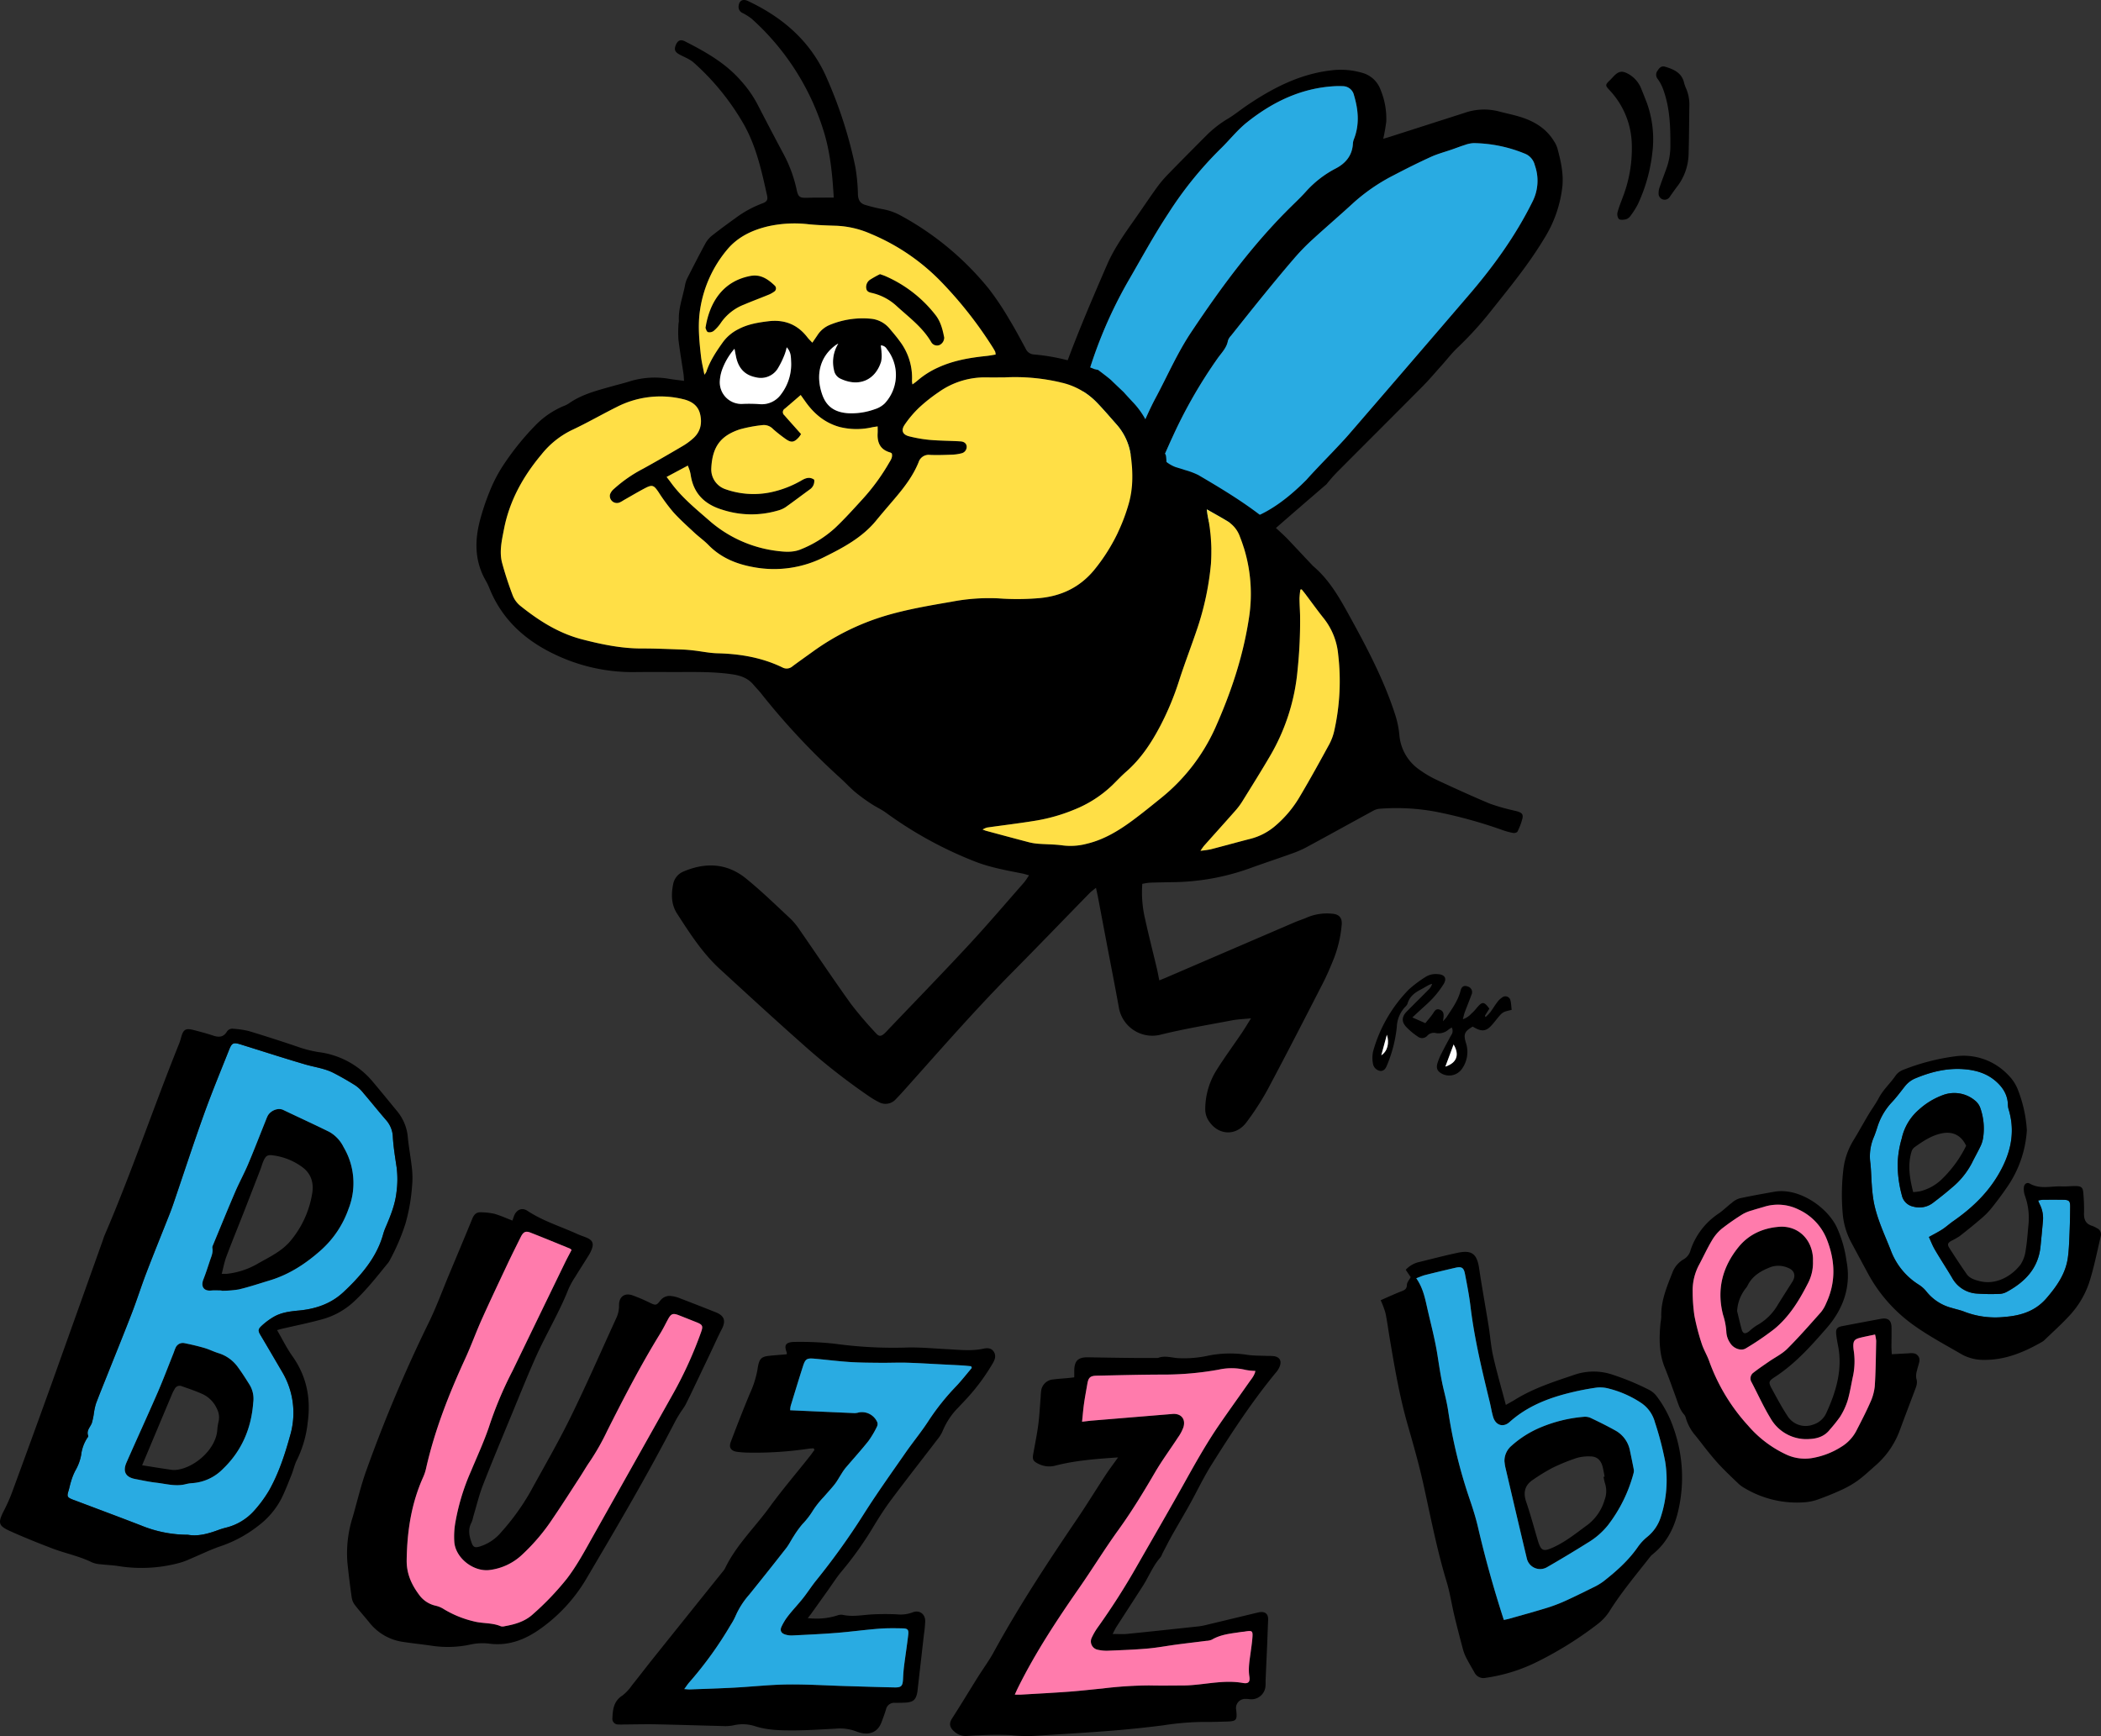 <svg id="Layer_2" data-name="Layer 2" xmlns="http://www.w3.org/2000/svg" viewBox="0 0 779.717 644.398">
  <rect x="0" y="0" width="779.717" height="644.398" fill="#333333" stroke="none"/>
  <title>logo</title>
  <g>
    <g>
      <path d="M392.529,148.194c5.238-15.644,11.758-30.779,18.301-45.901,2.617-6.048,6.425-11.416,10.206-16.782,2.809-3.985,5.507-8.05,8.359-12.003a44.469,44.469,0,0,1,4.189-4.924c4.677-4.814,9.411-9.572,14.149-14.326a40.314,40.314,0,0,1,7.917-6.168c2.529-1.513,4.823-3.414,7.273-5.066,9.505-6.408,19.533-11.582,31.144-12.91a28.089,28.089,0,0,1,11.165.834,10.084,10.084,0,0,1,7.159,6.477,27.795,27.795,0,0,1,2.075,11.71,64.098,64.098,0,0,1-1.123,6.376c.852-.252,1.653-.471,2.443-.724q13.935-4.465,27.868-8.934a21.858,21.858,0,0,1,12.522-.518c2.78.742,5.621,1.285,8.356,2.164,4.99,1.604,9.313,4.233,12.14,8.843a10.25,10.25,0,0,1,1.266,2.571c1.255,4.634,2.346,9.316,1.9,14.167a45.798,45.798,0,0,1-6.812,19.531c-5.787,9.638-12.911,18.268-19.873,27.029a129.873,129.873,0,0,1-12.27,13.445c-2.134,2.026-3.937,4.397-5.909,6.596-2.346,2.615-4.616,5.306-7.086,7.798-10.349,10.442-20.772,20.81-31.138,31.235a56.033,56.033,0,0,0-4.455,5.011s-20.242,17.411-21.711,18.897c-1.082,1.095-7.493,4.374-7.493,4.374a91.789,91.789,0,0,1-47.799-5.293C390.224,191.722,386.416,165.897,392.529,148.194Zm39.794,24.284c1.516-.126,2.613-.249,3.713-.301a27.694,27.694,0,0,1,5.248-.133c13.459,1.976,24.222,4.146,36.873,9.514,3.019,1.281,4.632.793,6.798-1.657,4.286-4.849,11.295-9.64,15.523-14.538q22.48-26.04,44.885-52.146c9.082-10.593,17.171-21.851,23.396-34.422a17.082,17.082,0,0,0,.84-13.452,6.152,6.152,0,0,0-3.353-4.164,51.714,51.714,0,0,0-19.332-4.057,10.831,10.831,0,0,0-3.243.677c-1.603.493-3.167,1.11-4.751,1.661-2.635.918-5.363,1.629-7.892,2.78-4.647,2.117-9.221,4.408-13.746,6.779a69.314,69.314,0,0,0-14.972,10.242c-5.167,4.755-10.512,9.318-15.682,14.07a80.724,80.724,0,0,0-6.465,6.722c-3.807,4.414-7.517,8.914-11.2,13.433-4.086,5.015-8.103,10.087-12.133,15.147a4.636,4.636,0,0,0-1.121,1.821c-.446,2.596-2.238,4.354-3.68,6.342a179.634,179.634,0,0,0-16.929,29.498C434.191,168.233,433.344,170.199,432.323,172.478Zm-10.361-6.314c.408-.788.638-1.199.838-1.624,2.003-4.266,3.815-8.634,6.04-12.782,4.379-8.165,8.049-16.692,13.226-24.454,10.533-15.792,21.699-31.057,35.066-44.607,2.636-2.672,5.345-5.276,7.914-8.011a38.434,38.434,0,0,1,10.581-8.11c3.749-1.915,6.277-4.902,6.466-9.396a5.178,5.178,0,0,1,.4-1.613c2.106-5.414,1.597-10.829-.008-16.232a4.267,4.267,0,0,0-4.176-3.351,32.718,32.718,0,0,0-3.35.029c-12.271.762-22.791,5.906-32.196,13.406-3.655,2.914-6.582,6.725-9.975,9.988a138.157,138.157,0,0,0-19.222,23.843c-5.367,8.131-10.02,16.737-14.921,25.173a165.631,165.631,0,0,0-16.646,41.006c-.739,2.785-.567,3.182,2.05,4.491,1.43.715,2.883,1.387,4.33,2.067a30.408,30.408,0,0,1,9.907,7.028A38.357,38.357,0,0,0,421.961,166.164Z" transform="translate(0 -4)"/>
      <path d="M432.323,172.478c1.021-2.279,1.868-4.246,2.777-6.183a179.634,179.634,0,0,1,16.929-29.498c1.442-1.988,3.234-3.746,3.68-6.342a4.636,4.636,0,0,1,1.121-1.821c4.03-5.061,8.046-10.133,12.133-15.147,3.683-4.519,7.393-9.019,11.2-13.433a80.724,80.724,0,0,1,6.465-6.722c5.17-4.752,10.515-9.315,15.682-14.07a69.314,69.314,0,0,1,14.972-10.242c4.525-2.371,9.098-4.662,13.746-6.779,2.528-1.152,5.256-1.863,7.892-2.78,1.585-.552,3.149-1.169,4.751-1.661a10.831,10.831,0,0,1,3.243-.677,51.714,51.714,0,0,1,19.332,4.057,6.152,6.152,0,0,1,3.353,4.164A17.082,17.082,0,0,1,568.759,78.795c-6.225,12.571-14.314,23.829-23.396,34.422q-22.391,26.117-44.885,52.146c-4.229,4.898-11.237,11.781-15.523,16.63-21.321,21.618-35.001,16.418-44.463,13.599S433.839,172.352,432.323,172.478Z" transform="translate(0 -4)" style="fill: #29abe2"/>
      <path d="M420.188,171.27c-.48,2.333-8.393,16.228-14.408,10.587-12.276-12.206-4.521-29.644-3.781-32.428a165.631,165.631,0,0,1,16.646-41.006c4.901-8.436,9.553-17.042,14.921-25.173A138.157,138.157,0,0,1,452.787,59.407c3.394-3.262,6.32-7.073,9.975-9.988,9.405-7.499,19.925-12.644,32.196-13.406a32.718,32.718,0,0,1,3.35-.029,4.267,4.267,0,0,1,4.176,3.351c1.615,5.438,2.12,10.888-.034,16.337a5.566,5.566,0,0,0-.369,1.722c-.259,4.375-2.766,7.297-6.455,9.182a38.992,38.992,0,0,0-11.246,8.832c-1.284,1.421-2.65,2.767-4.027,4.099-14.815,14.322-26.92,30.753-38.288,47.797-5.177,7.762-8.848,16.289-13.226,24.454-2.224,4.147-4.037,8.516-6.04,12.782A39.103,39.103,0,0,0,420.188,171.27Z" transform="translate(0 -4)" style="fill: #29abe2"/>
    </g>
    <g>
      <g>
        <path d="M372.757,144.083c-2.239,0-4.479.033-6.718-.006A29.599,29.599,0,0,0,348.276,149.612a60.198,60.198,0,0,0-7.136,5.657,39.293,39.293,0,0,0-5.398,6.37c-1.447,2.128-.767,3.712,1.691,4.32a50.701,50.701,0,0,0,7.762,1.33c3.736.322,7.5.305,11.246.538,1.495.093,2.258.878,2.316,1.948a2.469,2.469,0,0,1-1.893,2.472,16.463,16.463,0,0,1-3.537.517c-2.716.102-5.442.201-8.155.09a3.934,3.934,0,0,0-4.265,2.711c-2.066,5.115-5.39,9.41-8.921,13.567-2.278,2.682-4.583,5.341-6.812,8.063-5.166,6.31-12.141,10.032-19.255,13.559a41.219,41.219,0,0,1-25.847,3.833c-6.524-1.112-12.428-3.449-17.165-8.305-1.612-1.653-3.537-2.998-5.229-4.579-2.683-2.507-5.439-4.961-7.882-7.69a68.195,68.195,0,0,1-5.386-7.332c-1.803-2.658-2.345-2.904-5.245-1.365-2.609,1.385-5.15,2.896-7.721,4.353a10.657,10.657,0,0,1-1.459.819,2.619,2.619,0,0,1-3.6-2.961,4.714,4.714,0,0,1,1.482-2.07,51.228,51.228,0,0,1,10.81-7.486c4.895-2.704,9.74-5.502,14.556-8.345a23.979,23.979,0,0,0,4.234-3.12c2.566-2.414,3.144-5.528,2.348-8.83-.781-3.241-3.237-4.788-6.314-5.516a35.499,35.499,0,0,0-24.68,2.936c-5.577,2.778-10.983,5.913-16.623,8.55a32.574,32.574,0,0,0-11.25,9.042c-6.855,8.179-11.877,17.2-13.917,27.76-.805,4.167-1.809,8.367-.666,12.577,1.104,4.07,2.442,8.09,3.934,12.034a9.395,9.395,0,0,0,2.806,3.811c6.9,5.532,14.265,10.213,22.992,12.463,7.295,1.881,14.603,3.392,22.188,3.369,5.032-.015,10.066.232,15.098.4,1.433.048,2.866.199,4.292.364,2.852.331,5.693.947,8.549,1.016,8.403.204,16.525,1.562,24.144,5.251a3.272,3.272,0,0,0,3.752-.427c2.436-1.815,4.922-3.563,7.387-5.339a89.971,89.971,0,0,1,27.147-13.429c8.056-2.392,16.318-3.781,24.578-5.204A73.21,73.21,0,0,1,370.4,226.09a95.567,95.567,0,0,0,15.552-.105c8.004-.786,14.703-3.99,19.93-10.202a68.179,68.179,0,0,0,12.837-24.194c1.81-5.88,1.802-11.991.995-18.065a21.76,21.76,0,0,0-5.258-11.884c-2.496-2.807-4.923-5.683-7.541-8.372a26.272,26.272,0,0,0-13.238-7.319A73.777,73.777,0,0,0,372.757,144.083Zm114.396,69.861a1.854,1.854,0,0,0,.168.171c5.682,4.794,9.373,11.047,12.906,17.442,6.655,12.047,13.13,24.177,17.422,37.316a36.399,36.399,0,0,1,1.666,7.703,17.365,17.365,0,0,0,7.444,13.111,39.684,39.684,0,0,0,6.17,3.672c6.588,3.071,13.202,6.097,19.904,8.907a72.049,72.049,0,0,0,8.502,2.463c.615.172,1.252.27,1.861.46,1.578.493,2.143,1.062,1.807,2.585a23.303,23.303,0,0,1-1.835,4.888c-.172.362-1.113.601-1.631.509a27.718,27.718,0,0,1-3.925-1.065,175.005,175.005,0,0,0-24.228-6.712,79.773,79.773,0,0,0-21.487-1.196,5.941,5.941,0,0,0-2.237.713c-8.282,4.511-16.53,9.085-24.826,13.571a40,40,0,0,1-5.494,2.369c-5.185,1.866-10.422,3.586-15.601,5.469a87.012,87.012,0,0,1-28.421,5.117c-2.879.051-5.76.085-8.637.194a22.372,22.372,0,0,0-2.756.439,43.069,43.069,0,0,0,1.106,13.33c1.319,6.009,2.851,11.971,4.273,17.957.331,1.395.586,2.807.943,4.539.94-.389,1.785-.726,2.62-1.085q23.776-10.232,47.554-20.461c1.54-.662,3.16-1.144,4.685-1.835a19.03,19.03,0,0,1,9.154-1.379c2.67.153,3.932,1.513,3.662,4.201A45.228,45.228,0,0,1,495.057,359.681c-1.274,3.187-2.622,6.362-4.188,9.414-6.751,13.158-13.496,26.321-20.459,39.368a100.516,100.516,0,0,1-7.806,12.069c-3.881,5.28-10.486,4.939-14.02-.496a7.663,7.663,0,0,1-1.294-4.293,27.378,27.378,0,0,1,4.331-14.769c2.898-4.594,6.125-8.98,9.172-13.48,1.11-1.639,2.118-3.347,3.484-5.518-2.719.28-4.913.346-7.043.752-8.945,1.705-17.954,3.182-26.778,5.386a12.607,12.607,0,0,1-15.235-10.174c-1.45-8.101-3.054-16.174-4.588-24.261q-1.586-8.362-3.164-16.726c-.189-.994-.424-1.978-.738-3.431-1.018.85-1.771,1.374-2.401,2.019-9.616,9.841-19.157,19.754-28.832,29.536-13.735,13.887-26.557,28.604-39.563,43.155-1.119,1.252-2.25,2.496-3.424,3.696a5.105,5.105,0,0,1-6.354,1.145,32.839,32.839,0,0,1-3.9-2.335,239.938,239.938,0,0,1-24.677-19.438c-10.237-9.066-20.3-18.33-30.381-27.571-6.493-5.952-11.211-13.311-15.937-20.639-2.171-3.365-2.2-7.111-1.444-10.897a6.341,6.341,0,0,1,3.992-4.769c8.171-3.44,16.071-3.017,23.041,2.646,5.763,4.682,11.102,9.891,16.544,14.958a25.966,25.966,0,0,1,3.473,4.274c6.337,9.131,12.506,18.381,18.99,27.405a140.925,140.925,0,0,0,9.338,10.917c.987,1.113,1.783,1.058,2.907.097a21.278,21.278,0,0,0,1.511-1.539c9.935-10.419,19.976-20.74,29.766-31.293,7.069-7.62,13.812-15.544,20.678-23.352a29.039,29.039,0,0,0,1.819-2.64c-.942-.263-1.649-.51-2.377-.654-6.113-1.213-12.264-2.294-18.084-4.633a146.633,146.633,0,0,1-32.476-17.85c-1.792-1.319-3.865-2.25-5.725-3.486a65.274,65.274,0,0,1-5.778-4.22c-1.837-1.536-3.466-3.318-5.228-4.946a261.147,261.147,0,0,1-29.531-31.453c-.979-1.261-2.112-2.402-3.152-3.617-2.049-2.393-4.731-3.305-7.78-3.752-7.325-1.073-14.681-.825-22.035-.842-4.64-.011-9.28-.035-13.919.016a66.713,66.713,0,0,1-26.012-4.844C197.246,243.517,187.065,235.605,181.738,222.599a24.81,24.81,0,0,0-1.436-3.033c-4.3-7.431-4.185-15.251-1.966-23.203A87.269,87.269,0,0,1,181.641,186.603a55.673,55.673,0,0,1,4.38-8.76,100.256,100.256,0,0,1,12.489-15.78,31.792,31.792,0,0,1,10.583-7.318,10.055,10.055,0,0,0,1.935-.946c4.873-3.453,10.557-4.852,16.168-6.438,2.229-.63,4.489-1.163,6.692-1.873a31.463,31.463,0,0,1,14.707-.826c1.641.254,3.293.439,5.265.699-.076-1.016-.086-1.777-.196-2.524-.629-4.27-1.371-8.525-1.885-12.808a42.084,42.084,0,0,1,.024-5.723c.007-.397.163-.796.141-1.189-.248-4.564,1.43-8.796,2.265-13.172a10.386,10.386,0,0,1,.885-2.726c2.204-4.347,4.419-8.69,6.751-12.969a9.712,9.712,0,0,1,2.481-2.866c2.823-2.229,5.735-4.347,8.649-6.456a40.551,40.551,0,0,1,9.854-5.396c1.759-.642,2.223-1.273,1.819-3.089-1.996-8.966-3.932-17.901-8.501-26.1a91.472,91.472,0,0,0-18.607-23.026c-1.486-1.357-3.54-2.101-5.357-3.081-1.688-.91-2.072-1.805-1.389-3.496.694-1.719,1.753-2.235,3.403-1.396,7.65,3.891,15.091,8.066,20.836,14.699a42.871,42.871,0,0,1,5.931,8.393q4.72,9.169,9.572,18.269a50.759,50.759,0,0,1,5.101,13.648c.59,2.857,1.179,3.157,4.149,3.054,2.397-.083,4.798-.048,7.197-.063.775-.005,1.55-.001,2.439-.001C308.904,68.67,308.128,60.383,305.561,52.299a92.948,92.948,0,0,0-26.526-41.274,20.383,20.383,0,0,0-3.412-2.176,2.464,2.464,0,0,1-1.531-2.233c.044-2.246,1.438-3.206,3.478-2.245,13.096,6.166,23.466,15.158,29.304,28.71a163.061,163.061,0,0,1,10.544,32.808,67.59,67.59,0,0,1,.972,10.245c.087,2.052.814,3.391,2.77,3.942a61.911,61.911,0,0,0,6.019,1.493,21.835,21.835,0,0,1,6.781,2.266A108.984,108.984,0,0,1,366.99,111.219a105.122,105.122,0,0,1,7.455,11.141c2.215,3.608,4.193,7.364,6.218,11.086a3.5,3.5,0,0,0,2.947,2.112,77.53,77.53,0,0,1,22.52,5.437,10.661,10.661,0,0,0,1.348.288s4.153,3.098,4.978,3.924,4.545,4.337,4.545,4.337c1.057,1.2,2.151,2.367,3.237,3.542a30.408,30.408,0,0,1,6.544,10.233,38.357,38.357,0,0,0,2.225,4.299s1.181,4.953,1.944,5.993a13.022,13.022,0,0,0,5.289,3.749c1.453.453,2.515.75,3.555,1.115a27.694,27.694,0,0,1,4.914,1.847c11.733,6.885,23.355,13.934,33.066,23.658ZM301.469,131.195c.774-1.131,1.325-1.909,1.848-2.706a9.99,9.99,0,0,1,4.711-3.933,31.915,31.915,0,0,1,15.02-2.263,10.224,10.224,0,0,1,7.069,3.643c1.285,1.53,2.598,3.045,3.759,4.667a22.404,22.404,0,0,1,4.577,14.806,7.31,7.31,0,0,0,.185,1.28c.738-.559,1.262-.906,1.728-1.317a31.575,31.575,0,0,1,7.862-4.998c5.674-2.595,11.719-3.606,17.857-4.247,1.136-.119,2.261-.346,3.397-.524a4.58,4.58,0,0,0-.144-1.043c-.243-.501-.529-.984-.82-1.46a150.577,150.577,0,0,0-18.863-24.125,78.191,78.191,0,0,0-26.518-18.185,35.283,35.283,0,0,0-12.995-3.003c-3.353-.102-6.713-.22-10.049-.549a45.305,45.305,0,0,0-14.755.697c-5.979,1.378-11.39,3.864-15.412,8.641a45.092,45.092,0,0,0-10.088,22.216c-.927,5.779-.346,11.65.31,17.455.244,2.162.784,4.291,1.264,6.829a6.44,6.44,0,0,0,.69-.99c1.364-4.158,3.784-7.734,6.292-11.241a15.933,15.933,0,0,1,5.69-4.692c3.458-1.829,7.221-2.446,11.046-2.913,5.991-.73,10.837,1.176,14.524,5.988C300.127,129.842,300.706,130.373,301.469,131.195ZM447.862,193.06c.163,1.178.229,1.801.337,2.417a66.538,66.538,0,0,1,1.2,17.879,106.053,106.053,0,0,1-4.964,23.623c-2.205,6.584-4.728,13.063-6.855,19.671a104.71,104.71,0,0,1-6.972,16.781c-3.341,6.349-7.215,12.245-12.671,17.009-1.804,1.575-3.438,3.343-5.155,5.018a44.041,44.041,0,0,1-14.026,9.021,65.196,65.196,0,0,1-14.698,4.177c-5.898.96-11.838,1.662-17.755,2.507a8.043,8.043,0,0,0-1.656.73c.719.268.996.397,1.286.475,5.314,1.428,10.625,2.871,15.951,4.257a20.23,20.23,0,0,0,3.54.56c3.024.231,6.081.195,9.075.621a23.367,23.367,0,0,0,8.777-.617c6.428-1.516,11.946-4.889,17.169-8.761,3.466-2.57,6.819-5.295,10.176-8.007A70.601,70.601,0,0,0,451.017,274.138c5.727-12.843,10.218-26.149,12.399-40.172a57.731,57.731,0,0,0-3.271-30.811,10.928,10.928,0,0,0-4.383-5.541C453.324,196.117,450.807,194.749,447.862,193.06ZM247.393,181.029c.61.801,1.096,1.411,1.552,2.043,3.93,5.436,9.102,9.641,14.092,13.993a46.769,46.769,0,0,0,25.387,11.433c2.904.362,5.951.588,8.765-.598a42.013,42.013,0,0,0,12.73-7.946c3.597-3.399,6.913-7.103,10.258-10.759a77.508,77.508,0,0,0,9.738-13.34c.63-1.081,1.45-2.147,1.032-3.576a2.911,2.911,0,0,0-.612-.347c-3.151-.888-4.864-3.05-4.628-7.134.045-.771.006-1.547.006-2.524-.821.127-1.43.199-2.03.318a25.819,25.819,0,0,1-12.09-.109c-5.417-1.499-9.455-4.849-12.648-9.35-.577-.814-1.158-1.624-1.796-2.519-2.11,1.818-3.978,3.439-5.86,5.044a1.502,1.502,0,0,0-.221,2.459c.431.472.841.964,1.266,1.442,1.64,1.843,3.282,3.683,4.949,5.554a10.656,10.656,0,0,1-.759,1.118c-1.86,2.057-2.894,2.203-5.12.589a55.384,55.384,0,0,1-4.506-3.563,4.644,4.644,0,0,0-3.884-1.473,52.103,52.103,0,0,0-8.428,1.573c-6.944,2.297-10.237,6.231-10.616,14.484a7.741,7.741,0,0,0,5.295,7.754,31.282,31.282,0,0,0,16.51,1.177,38.65,38.65,0,0,0,11.799-4.52c1.534-.879,3.041-1.33,4.586-.195a3.708,3.708,0,0,1-1.448,3.477c-3.104,2.253-6.15,4.587-9.286,6.795a9.833,9.833,0,0,1-2.848,1.204,34.801,34.801,0,0,1-20.496-.327c-6.493-1.963-10.652-5.915-11.736-12.774a12.831,12.831,0,0,0-.356-1.638c-.172-.579-.412-1.137-.723-1.978Zm235.676,41.732-.475.087a29.299,29.299,0,0,0-.325,3.209c.007,2.077.153,4.153.211,6.23a172.42,172.42,0,0,1-.9,20.111,76.597,76.597,0,0,1-10.34,32.373c-3.316,5.653-6.799,11.208-10.256,16.777a25.896,25.896,0,0,1-2.597,3.44c-3.808,4.317-7.667,8.589-11.495,12.889-.394.443-.704.962-1.384,1.905a36.966,36.966,0,0,0,3.789-.533c4.944-1.276,9.86-2.657,14.808-3.917a22.796,22.796,0,0,0,8.883-4.551,42.289,42.289,0,0,0,9.521-11.339c3.754-6.318,7.298-12.763,10.817-19.217a19.806,19.806,0,0,0,1.873-5.144,84.301,84.301,0,0,0,1.423-28.125,25.211,25.211,0,0,0-5.179-13.215c-2.442-3.053-4.721-6.237-7.078-9.359C483.947,223.832,483.501,223.302,483.069,222.761Zm-171.962-91.211a7.595,7.595,0,0,0-.814.443c-5.875,4.161-7.717,10.948-5.2,18.32,1.373,4.021,4.061,6.705,9.725,7.071a25.45,25.45,0,0,0,9.876-1.512,9.187,9.187,0,0,0,3.66-2.154A15.474,15.474,0,0,0,329.12,133.548a2.609,2.609,0,0,0-2.234-1.341c.099.962.245,1.822.261,2.684a10.807,10.807,0,0,1-.143,3.307c-2.096,6.763-8.128,9.731-15.211,6.309a4.271,4.271,0,0,1-2.294-3.185A12.875,12.875,0,0,1,311.107,131.55Zm-19.147,1.363a18.691,18.691,0,0,1-.707,2.499,32.55,32.55,0,0,1-2.715,5.556,7.412,7.412,0,0,1-7.998,3.083c-4.088-.792-6.514-3.304-7.405-7.751-.168-.84-.325-1.682-.551-2.849a24.711,24.711,0,0,0-4.71,8.089,15.282,15.282,0,0,0-.729,3.745,8.038,8.038,0,0,0,8.649,8.625,51.882,51.882,0,0,1,5.982.088,8.805,8.805,0,0,0,8.124-3.697,18.369,18.369,0,0,0,3.692-12.135C293.514,136.463,293.566,134.618,291.96,132.913Z" transform="translate(0 -4)"/>
        <path d="M524.158,381.646l4.809,2.126c.949-1.179,1.956-2.283,2.787-3.508.648-.956,1.099-2.031,2.558-1.512,1.18.42,1.585,1.274,1.395,2.904-.034.296-.075.591-.179,1.408a17.534,17.534,0,0,0,1.288-1.485c2.049-3.137,4.292-6.155,5.234-9.904.406-1.616,1.395-2.014,2.682-1.501a2.16,2.16,0,0,1,1.329,3.109c-.781,2.179-1.675,4.318-2.481,6.488-.26.7-.396,1.446-.687,2.537a7.147,7.147,0,0,0,3.06-1.981,16.319,16.319,0,0,0,1.979-2.077c2.166-2.602,2.76-2.592,4.798.134-.549.873-1.095,1.737-1.63,2.607-.024.038.049.136.206.528a18.609,18.609,0,0,0,1.753-1.79c.907-1.215,1.673-2.538,2.594-3.742a7.325,7.325,0,0,1,1.883-1.799,1.913,1.913,0,0,1,3.024,1.171,5.707,5.707,0,0,1,.209,1.178c.088.775.153,1.552.226,2.308-3.392.768-3.388.771-5.775,3.735-.601.747-1.2,1.5-1.856,2.198-1.755,1.866-3.27,2.113-5.586.955-.426-.213-.832-.465-1.227-.687-2.971,1.732-3.49,2.745-2.582,5.847a10.784,10.784,0,0,1-1.693,10.202,5.789,5.789,0,0,1-6.927,1.558c-1.91-.954-2.469-2.054-1.86-4.082a22.034,22.034,0,0,1,1.46-3.536c1.15-2.283,2.363-4.534,3.591-6.776a2.693,2.693,0,0,0,.246-2.857,7.574,7.574,0,0,0-1.122.676,5.554,5.554,0,0,1-4.654,1.4,3.295,3.295,0,0,0-3.274.901,2.55,2.55,0,0,1-3.497.419,24.591,24.591,0,0,1-4.531-3.809c-1.651-1.888-1.416-3.718.364-5.535,2.685-2.74,5.424-5.428,8.124-8.154a4.669,4.669,0,0,0,1.282-2.11,6.637,6.637,0,0,0-1.121.37c-1.126.602-2.217,1.271-3.345,1.869-2.11,1.118-3.872,2.532-4.605,4.942a2.956,2.956,0,0,1-.753,1.193,11.377,11.377,0,0,0-3.266,7.534A49.807,49.807,0,0,1,514.81,399.21c-.459,1.177-.982,2.248-2.416,2.305a3.247,3.247,0,0,1-2.837-2.553,11.53,11.53,0,0,1,.029-4.711A53.127,53.127,0,0,1,522.861,371.248a45.701,45.701,0,0,1,6.11-4.59,7.074,7.074,0,0,1,4.583-1.084c2.637.128,3.531,1.565,2.147,3.77a35.035,35.035,0,0,1-3.917,5.124c-1.677,1.815-3.588,3.413-5.398,5.105C525.753,380.163,525.12,380.751,524.158,381.646Zm12.229,18.264c4.296-1.395,5.344-4.416,3.065-8.231C538.429,394.425,537.486,396.958,536.387,399.91ZM512.613,395.703c2.344-1.497,3.071-4.599,2.077-7.639C513.949,390.791,513.281,393.247,512.613,395.703Z" transform="translate(0 -4)"/>
        <path d="M372.756,144.082a73.816,73.816,0,0,1,20.92,1.867,26.272,26.272,0,0,1,13.238,7.319c2.618,2.689,5.046,5.565,7.541,8.372a21.76,21.76,0,0,1,5.258,11.884c.807,6.074.815,12.186-.995,18.065a68.179,68.179,0,0,1-12.837,24.194c-5.227,6.213-11.926,9.416-19.93,10.202a95.567,95.567,0,0,1-15.552.105,73.21,73.21,0,0,0-17.168,1.243c-8.26,1.423-16.522,2.812-24.578,5.204a89.971,89.971,0,0,0-27.147,13.429c-2.465,1.776-4.951,3.524-7.387,5.339a3.272,3.272,0,0,1-3.752.427c-7.619-3.689-15.741-5.046-24.144-5.251-2.856-.069-5.697-.685-8.549-1.016-1.426-.166-2.859-.316-4.292-.364-5.032-.169-10.066-.415-15.098-.4-7.585.022-14.893-1.488-22.188-3.369-8.727-2.25-16.092-6.931-22.992-12.463a9.395,9.395,0,0,1-2.806-3.811c-1.492-3.945-2.829-7.965-3.934-12.034-1.143-4.21-.139-8.41.666-12.577,2.04-10.56,7.062-19.581,13.917-27.76a32.574,32.574,0,0,1,11.25-9.042c5.64-2.637,11.046-5.772,16.623-8.55a35.499,35.499,0,0,1,24.68-2.936c3.077.729,5.533,2.275,6.314,5.516.795,3.302.218,6.416-2.348,8.83a23.979,23.979,0,0,1-4.234,3.12c-4.816,2.843-9.661,5.641-14.556,8.345a51.228,51.228,0,0,0-10.81,7.486,4.714,4.714,0,0,0-1.482,2.07,2.619,2.619,0,0,0,3.6,2.961,10.657,10.657,0,0,0,1.459-.819c2.571-1.456,5.112-2.968,7.721-4.353,2.9-1.539,3.442-1.294,5.245,1.365a68.195,68.195,0,0,0,5.386,7.332c2.443,2.729,5.2,5.183,7.882,7.69,1.692,1.581,3.616,2.926,5.229,4.579,4.737,4.856,10.641,7.193,17.165,8.305a41.219,41.219,0,0,0,25.847-3.833c7.114-3.527,14.09-7.249,19.255-13.559,2.228-2.722,4.534-5.381,6.812-8.063,3.531-4.157,6.855-8.452,8.921-13.567a3.934,3.934,0,0,1,4.265-2.711c2.713.11,5.438.011,8.155-.09a16.463,16.463,0,0,0,3.537-.517,2.469,2.469,0,0,0,1.893-2.472c-.058-1.07-.82-1.855-2.316-1.948-3.746-.233-7.51-.216-11.246-.538a50.701,50.701,0,0,1-7.762-1.33c-2.459-.607-3.138-2.192-1.691-4.32a39.293,39.293,0,0,1,5.398-6.37,60.198,60.198,0,0,1,7.136-5.657,29.599,29.599,0,0,1,17.763-5.535C368.278,144.116,370.518,144.083,372.756,144.082Z" transform="translate(0 -4)" style="fill: #ffdf46"/>
        <path d="M301.469,131.195c-.763-.822-1.343-1.353-1.813-1.967-3.687-4.811-8.533-6.718-14.524-5.988-3.825.466-7.588,1.084-11.046,2.913a15.933,15.933,0,0,0-5.69,4.692c-2.508,3.507-4.928,7.083-6.292,11.241a6.44,6.44,0,0,1-.69.99c-.48-2.538-1.02-4.667-1.264-6.829-.656-5.805-1.237-11.677-.31-17.455a45.092,45.092,0,0,1,10.088-22.216c4.023-4.777,9.434-7.263,15.412-8.641a45.305,45.305,0,0,1,14.755-.697c3.335.329,6.696.447,10.049.549a35.283,35.283,0,0,1,12.995,3.003A78.191,78.191,0,0,1,349.657,108.974a150.577,150.577,0,0,1,18.863,24.125c.291.476.577.958.82,1.46a4.58,4.58,0,0,1,.144,1.043c-1.136.178-2.261.405-3.397.524-6.138.641-12.183,1.652-17.857,4.247a31.575,31.575,0,0,0-7.862,4.998c-.466.412-.99.758-1.728,1.317a7.31,7.31,0,0,1-.185-1.28,22.404,22.404,0,0,0-4.577-14.806c-1.162-1.621-2.474-3.137-3.759-4.667a10.224,10.224,0,0,0-7.069-3.643,31.915,31.915,0,0,0-15.02,2.263,9.99,9.99,0,0,0-4.711,3.933C302.794,129.286,302.243,130.064,301.469,131.195Z" transform="translate(0 -4)" style="fill: #ffdf46"/>
        <path d="M447.862,193.06c2.945,1.689,5.462,3.057,7.9,4.555a10.928,10.928,0,0,1,4.383,5.541,57.731,57.731,0,0,1,3.271,30.811c-2.181,14.023-6.672,27.329-12.399,40.172a70.601,70.601,0,0,1-20.396,26.283c-3.358,2.712-6.71,5.438-10.176,8.007-5.223,3.872-10.741,7.245-17.169,8.761a23.367,23.367,0,0,1-8.777.617c-2.993-.426-6.051-.39-9.075-.621a20.23,20.23,0,0,1-3.54-.56c-5.325-1.386-10.636-2.829-15.951-4.257-.29-.078-.566-.207-1.286-.475a8.043,8.043,0,0,1,1.656-.73c5.917-.845,11.857-1.547,17.755-2.507a65.196,65.196,0,0,0,14.698-4.177,44.041,44.041,0,0,0,14.026-9.021c1.717-1.675,3.351-3.443,5.155-5.018,5.456-4.764,9.329-10.66,12.671-17.009a104.71,104.71,0,0,0,6.972-16.781c2.127-6.608,4.65-13.087,6.855-19.671a106.053,106.053,0,0,0,4.964-23.623,66.538,66.538,0,0,0-1.2-17.879C448.091,194.861,448.025,194.238,447.862,193.06Z" transform="translate(0 -4)" style="fill: #ffdf46"/>
        <path d="M247.393,181.029l7.876-4.213c.312.841.552,1.399.723,1.978a12.831,12.831,0,0,1,.356,1.638c1.084,6.859,5.243,10.811,11.736,12.774a34.801,34.801,0,0,0,20.496.327,9.833,9.833,0,0,0,2.848-1.204c3.135-2.208,6.181-4.542,9.286-6.795a3.708,3.708,0,0,0,1.448-3.477c-1.545-1.135-3.052-.684-4.586.195a38.65,38.65,0,0,1-11.799,4.52,31.282,31.282,0,0,1-16.51-1.177,7.741,7.741,0,0,1-5.295-7.754c.379-8.253,3.672-12.188,10.616-14.484a52.103,52.103,0,0,1,8.428-1.573,4.644,4.644,0,0,1,3.884,1.473,55.384,55.384,0,0,0,4.506,3.563c2.226,1.614,3.26,1.468,5.12-.589a10.656,10.656,0,0,0,.759-1.118c-1.667-1.871-3.309-3.711-4.949-5.554-.425-.478-.835-.969-1.266-1.442a1.502,1.502,0,0,1,.221-2.459c1.882-1.604,3.749-3.225,5.86-5.044.638.895,1.219,1.706,1.796,2.519,3.192,4.501,7.231,7.851,12.648,9.35a25.819,25.819,0,0,0,12.09.109c.6-.119,1.209-.191,2.03-.318,0,.977.038,1.753-.006,2.524-.236,4.085,1.477,6.247,4.628,7.134a2.911,2.911,0,0,1,.612.347c.418,1.429-.402,2.495-1.032,3.576a77.508,77.508,0,0,1-9.738,13.34c-3.345,3.657-6.661,7.36-10.258,10.759a42.013,42.013,0,0,1-12.73,7.946c-2.814,1.186-5.861.96-8.765.598a46.769,46.769,0,0,1-25.387-11.433c-4.99-4.352-10.162-8.557-14.092-13.993C248.489,182.44,248.003,181.83,247.393,181.029Z" transform="translate(0 -4)" style="fill: #ffdf46"/>
        <path d="M483.069,222.761c.432.541.878,1.071,1.295,1.623,2.357,3.122,4.636,6.306,7.078,9.359a25.211,25.211,0,0,1,5.179,13.215,84.301,84.301,0,0,1-1.423,28.125,19.806,19.806,0,0,1-1.873,5.144c-3.518,6.454-7.063,12.899-10.817,19.217a42.289,42.289,0,0,1-9.521,11.339,22.796,22.796,0,0,1-8.883,4.551c-4.947,1.261-9.864,2.642-14.808,3.917a36.966,36.966,0,0,1-3.789.533c.68-.944.99-1.462,1.384-1.905,3.827-4.3,7.686-8.572,11.495-12.889a25.896,25.896,0,0,0,2.597-3.44c3.457-5.569,6.939-11.125,10.256-16.777a76.597,76.597,0,0,0,10.34-32.373,172.42,172.42,0,0,0,.9-20.111c-.058-2.077-.204-4.153-.211-6.23a29.299,29.299,0,0,1,.325-3.209Z" transform="translate(0 -4)" style="fill: #ffdf46"/>
        <path d="M311.107,131.55a12.875,12.875,0,0,0-1.607,9.771,4.271,4.271,0,0,0,2.294,3.185c7.083,3.423,13.115.455,15.211-6.309a10.807,10.807,0,0,0,.143-3.307c-.016-.862-.162-1.722-.261-2.684A2.609,2.609,0,0,1,329.12,133.548a15.474,15.474,0,0,1-.767,20.17,9.187,9.187,0,0,1-3.66,2.154,25.45,25.45,0,0,1-9.876,1.512c-5.664-.366-8.352-3.05-9.725-7.071-2.517-7.371-.675-14.159,5.2-18.32A7.595,7.595,0,0,1,311.107,131.55Z" transform="translate(0 -4)" style="fill: #fff"/>
        <path d="M291.96,132.913c1.606,1.705,1.554,3.55,1.633,5.252a18.369,18.369,0,0,1-3.692,12.135,8.805,8.805,0,0,1-8.124,3.697,51.882,51.882,0,0,0-5.982-.088,8.038,8.038,0,0,1-8.649-8.625,15.282,15.282,0,0,1,.729-3.745,24.711,24.711,0,0,1,4.71-8.089c.225,1.167.383,2.009.551,2.849.891,4.447,3.317,6.959,7.405,7.751a7.412,7.412,0,0,0,7.998-3.083,32.55,32.55,0,0,0,2.715-5.556A18.691,18.691,0,0,0,291.96,132.913Z" transform="translate(0 -4)" style="fill: #fff"/>
        <path d="M536.387,399.91c1.099-2.952,2.042-5.485,3.065-8.231C541.731,395.494,540.683,398.515,536.387,399.91Z" transform="translate(0 -4)" style="fill: #fff"/>
        <path d="M512.613,395.703c.668-2.456,1.336-4.912,2.077-7.639C515.684,391.104,514.956,394.206,512.613,395.703Z" transform="translate(0 -4)" style="fill: #fff"/>
        <path d="M326.584,105.766c.878.32,1.484.495,2.051.755a47.641,47.641,0,0,1,18.656,14.558c1.847,2.446,2.539,5.292,3.108,8.185a3.042,3.042,0,0,1-1.833,2.836,2.464,2.464,0,0,1-2.929-1.06c-3.231-5.602-8.399-9.327-13.017-13.582a20.211,20.211,0,0,0-8.544-4.61c-1.025-.279-2.337-.33-2.573-1.761a3.248,3.248,0,0,1,1.481-3.315A39.558,39.558,0,0,1,326.584,105.766Z" transform="translate(0 -4)"/>
        <path d="M261.833,125.729c1.42-9.149,6.194-17.359,16.743-19.309,3.679-.68,6.441,1.202,8.924,3.58a1.414,1.414,0,0,1-.265,2.285,9.732,9.732,0,0,1-2.3,1.222c-2.948,1.206-5.938,2.311-8.867,3.559a18.573,18.573,0,0,0-8.518,6.71,14.58,14.58,0,0,1-2.684,3.032,2.514,2.514,0,0,1-2.147.445C262.197,127.036,261.997,126.043,261.833,125.729Z" transform="translate(0 -4)"/>
      </g>
      <g>
        <path d="M190.176,457.043c.22-.65.366-1.096.521-1.538.855-2.439,2.95-3.466,5.041-2.083,5.8,3.835,12.427,5.824,18.665,8.677,1.16.53,2.405.876,3.563,1.411,1.942.897,2.416,2.064,1.674,4.083a13.253,13.253,0,0,1-1.167,2.356c-1.636,2.655-3.342,5.267-4.966,7.928a30.884,30.884,0,0,0-2.548,4.613c-3.498,8.872-8.491,17.021-12.34,25.715-3.008,6.795-5.781,13.694-8.615,20.565-3.626,8.792-7.313,17.562-10.761,26.424-1.473,3.785-2.41,7.778-3.588,11.677a11.843,11.843,0,0,1-.692,2.287c-1.373,2.504-.825,4.965.041,7.422.589,1.671,1.223,1.972,2.916,1.485a16.818,16.818,0,0,0,8.091-5.365,86.285,86.285,0,0,0,10.794-14.947c5.021-9.192,10.305-18.257,14.912-27.652,5.98-12.194,11.407-24.659,17.066-37.01a10.711,10.711,0,0,0,.952-4.641c-.022-3.079,1.993-4.641,4.876-3.698a60.34,60.34,0,0,1,6.596,2.82c2.108.981,2.39,1.035,3.825-.806a4.313,4.313,0,0,1,4.219-1.693,11.713,11.713,0,0,1,2.774.702q6.828,2.615,13.622,5.318c3.207,1.279,3.798,3.195,2.219,6.249-1.465,2.832-2.752,5.756-4.122,8.637q-2.264,4.761-4.537,9.518c-1.553,3.243-3.073,6.502-4.695,9.709-.601,1.189-1.473,2.238-2.179,3.377-.671,1.083-1.335,2.176-1.92,3.307-10.243,19.829-21.559,39.053-32.904,58.259a60.229,60.229,0,0,1-16.762,18.27c-5.665,4.089-11.97,6.65-19.303,5.64a20.763,20.763,0,0,0-6.891.36,39.854,39.854,0,0,1-14.055.474c-3.554-.527-7.132-.89-10.684-1.428a19.376,19.376,0,0,1-12.65-7.116c-1.756-2.179-3.637-4.258-5.35-6.469a6.191,6.191,0,0,1-1.265-2.752c-.633-4.428-1.188-8.87-1.636-13.321a44.218,44.218,0,0,1,2.008-16.805c1.685-5.826,3.044-11.771,5.118-17.456a533.511,533.511,0,0,1,22.822-54.103c3.008-6.075,5.331-12.489,7.954-18.754,2.84-6.782,5.689-13.561,8.475-20.365.617-1.506,1.513-2.459,3.194-2.351a24.238,24.238,0,0,1,4.933.542C185.635,455.133,187.751,456.115,190.176,457.043Zm21.953,10.895a4.084,4.084,0,0,0-.625-.508c-4.878-1.985-9.744-4.002-14.649-5.92-1.808-.707-2.662-.244-3.609,1.664-1.671,3.365-3.358,6.723-4.959,10.12-3.202,6.794-6.423,13.581-9.497,20.433-2.156,4.805-3.938,9.779-6.138,14.561-6.058,13.169-11.343,26.6-14.54,40.784a16.74,16.74,0,0,1-1.055,3.181c-4.419,9.8-5.972,20.115-6.13,30.801-.074,5,1.751,9.018,4.54,12.786a10.306,10.306,0,0,0,6.253,4.166,9.527,9.527,0,0,1,3.058,1.305,38.53,38.53,0,0,0,11.047,4.49c3.317.874,6.852.446,10.068,1.84a2.718,2.718,0,0,0,1.42-.041c3.822-.676,7.522-1.746,10.449-4.434a104.329,104.329,0,0,0,12.584-13.158c3.809-4.974,6.741-10.478,9.793-15.914q14.97-26.657,29.951-53.307a149.63,149.63,0,0,0,10.067-22.262c.855-2.357.614-2.839-1.75-3.776-2.152-.853-4.301-1.716-6.457-2.558-2.206-.862-2.908-.594-4.045,1.5-.953,1.755-1.827,3.559-2.872,5.256-7.219,11.719-13.541,23.93-19.715,36.212a88.011,88.011,0,0,1-6.366,11.24c-1.33,1.895-2.475,3.92-3.739,5.863-3.311,5.09-6.563,10.22-9.987,15.234a73.369,73.369,0,0,1-11.249,13.372,21.407,21.407,0,0,1-12.562,5.913c-5.968.544-12.398-4.631-12.814-10.492a30.491,30.491,0,0,1,.27-6.448,81.487,81.487,0,0,1,5.89-19.695c2.273-5.456,4.767-10.841,6.677-16.423a140.315,140.315,0,0,1,8.349-20.071c.372-.707.717-1.428,1.066-2.147q9.358-19.308,18.719-38.615C210.368,471.244,211.248,469.637,212.128,467.938Z" transform="translate(0 -4)"/>
        <path d="M414.939,544.956c-8.081.551-15.648,1.107-23.034,2.983a8.977,8.977,0,0,1-6.721-.696c-1.756-.929-2.083-1.513-1.748-3.447.627-3.619,1.393-7.22,1.871-10.858.457-3.48.621-6.998.911-10.499a21.041,21.041,0,0,1,.17-2.145,4.857,4.857,0,0,1,4.497-4.288c1.822-.24,3.661-.34,5.492-.513.693-.065,1.384-.159,2.3-.266,0-.883.002-1.581-0-2.28-.014-3.853,1.392-5.224,5.183-5.152q8.147.155,16.295.24c3.117.033,6.235.006,9.352.006a.693.693,0,0,0,.239-.002c2.722-1.086,5.424.083,8.136.099a42.202,42.202,0,0,0,9.769-.794A40.928,40.928,0,0,1,462.901,506.883c2.434.359,4.932.285,7.401.4a18.916,18.916,0,0,1,2.629.113c1.934.368,2.707,1.625,2.09,3.524a7.753,7.753,0,0,1-1.434,2.445c-8.939,10.814-16.588,22.537-24.022,34.393-2.967,4.732-5.36,9.82-8.078,14.711-2.135,3.841-4.395,7.612-6.546,11.445-1.248,2.224-2.393,4.505-3.576,6.765a6.1,6.1,0,0,1-.62,1.289c-2.876,3.194-4.387,7.225-6.667,10.781-3.236,5.046-6.512,10.066-9.749,15.111-.493.768-.868,1.612-1.41,2.633,2.028,0,3.688.14,5.317-.023,8.906-.893,17.806-1.853,26.706-2.814a22.72,22.72,0,0,0,2.822-.547c6.366-1.522,12.727-3.064,19.094-4.587,2.581-.618,3.879.425,3.768,2.781-.143,3.026-.228,6.055-.356,9.082-.183,4.312-.387,8.624-.573,12.936-.035.799.024,1.604-.049,2.398a5.236,5.236,0,0,1-5.864,4.973,11.276,11.276,0,0,0-1.67-.103,3.379,3.379,0,0,0-3.343,4.064c.435,3.88.138,4.245-3.727,4.348-2.879.077-5.76.18-8.638.133a104.436,104.436,0,0,0-14.793,1.277c-6.58.829-13.183,1.522-19.794,2.039-9.483.742-18.982,1.285-28.476,1.886a54.85,54.85,0,0,1-8.113-.292,115.059,115.059,0,0,0-11.977.08c-1.518.031-3.035.154-4.552.228a6.115,6.115,0,0,1-4.238-1.387c-1.966-1.585-2.457-3.092-1.131-5.14,3.256-5.029,6.332-10.173,9.513-15.251,1.952-3.116,4.157-6.09,5.919-9.308,9.381-17.138,20.095-33.432,31.046-49.584,3.589-5.294,6.927-10.758,10.435-16.107C411.633,549.455,413.175,547.432,414.939,544.956Zm50.96-32.101a22.456,22.456,0,0,1-3.673-.393,22.018,22.018,0,0,0-9.982-.083,115.272,115.272,0,0,1-20.498,1.832c-8.232.001-16.465.243-24.697.403-2.427.047-3.114.671-3.513,3.008-.417,2.442-.888,4.876-1.235,7.327-.308,2.175-.478,4.37-.73,6.759,1.481-.17,2.578-.327,3.679-.418q14.927-1.241,29.855-2.464c3.186-.263,5.018,1.848,4.073,4.944a15.55,15.55,0,0,1-2.011,3.77c-2.835,4.352-5.94,8.543-8.553,13.022-4.273,7.323-8.665,14.537-13.641,21.423-5.007,6.928-9.475,14.244-14.359,21.265-8.315,11.954-16.325,24.084-22.806,37.158-.378.763-.72,1.544-1.207,2.594,1.016,0,1.714.035,2.408-.006,5.903-.348,11.809-.654,17.705-1.086,4.141-.303,8.269-.787,12.404-1.183a148.096,148.096,0,0,1,17.452-1.138c4.237.095,8.478.027,12.717.011,1.038-.004,2.078-.061,3.113-.142,6.272-.489,12.489-1.915,18.85-.784,2.048.364,2.734-.358,2.411-2.417-.483-3.08.095-6.049.491-9.052.209-1.584.449-3.167.59-4.758.287-3.229.147-3.34-2.951-2.826-.315.052-.639.043-.955.093-3.773.595-7.627.851-11.048,2.862a5.605,5.605,0,0,1-2.082.459c-3.64.468-7.288.884-10.926,1.366-3.637.482-7.253,1.178-10.903,1.497-4.772.417-9.567.592-14.356.788a14.767,14.767,0,0,1-4.04-.328,3.153,3.153,0,0,1-2.241-4.639,23.229,23.229,0,0,1,2.319-3.907,260.571,260.571,0,0,0,14.432-22.642c6.033-10.544,12.139-21.047,18.049-31.66,3.969-7.129,7.982-14.221,12.615-20.941,3.584-5.199,7.271-10.327,10.897-15.496C464.454,515.791,465.546,514.599,465.899,512.855Z" transform="translate(0 -4)"/>
        <path d="M301.945,541.581c-.602.042-1.211.044-1.806.133a134.611,134.611,0,0,1-22.7,1.455,35.587,35.587,0,0,1-3.822-.284c-2.287-.293-3.22-1.55-2.428-3.644,2.285-6.041,4.627-12.065,7.111-18.026a36.312,36.312,0,0,0,2.771-8.637c.093-.632.198-1.264.333-1.888.502-2.311,1.329-3.124,3.686-3.398,2.283-.265,4.579-.414,6.848-.612.033-.264.111-.442.062-.573-.946-2.542-.884-4.024,3.169-4.028a117.445,117.445,0,0,1,14.582.673,159.011,159.011,0,0,0,26.052,1.44c5.172-.206,10.377.314,15.563.575,4.545.229,9.083.798,13.619-.172,1.353-.289,2.793-.31,3.723.975,1.031,1.425.613,2.923-.185,4.287a75.463,75.463,0,0,1-9.154,12.585c-1.234,1.363-2.506,2.693-3.768,4.031a26.95,26.95,0,0,0-5.792,8.736,12.889,12.889,0,0,1-1.889,3.03c-5.729,7.495-11.561,14.912-17.205,22.47-2.482,3.323-4.714,6.849-6.856,10.405a127.57,127.57,0,0,1-11.555,16.176c-1.841,2.195-3.376,4.647-5.047,6.985q-3.061,4.284-6.118,8.57c-.366.511-.767.996-1.37,1.776.925.062,1.586.151,2.246.142a24.999,24.999,0,0,0,8.745-1.162,3.963,3.963,0,0,1,2.114-.183c3.77.798,7.485-.052,11.226-.217,2.943-.13,5.901-.135,8.843.005a12.513,12.513,0,0,0,5.638-.701c2.516-1.062,4.798.451,4.782,3.268a47.138,47.138,0,0,1-.488,5.006q-1.134,10.003-2.283,20.004c-.045.397-.064.799-.133,1.192-.52,2.93-1.471,3.802-4.46,3.993-1.275.082-2.558.073-3.837.079a3.125,3.125,0,0,0-3.36,2.444c-.468,1.608-1.071,3.178-1.657,4.749-1.231,3.299-3.862,4.738-7.37,4.027a11.591,11.591,0,0,1-2.059-.632,17.13,17.13,0,0,0-7.531-1.006c-5.187.273-10.378.631-15.568.646-4.861.014-9.749-.038-14.476-1.576a14.803,14.803,0,0,0-8.048-.275,15.49,15.49,0,0,1-3.819.242c-8.232-.195-16.462-.473-24.694-.637-3.996-.08-7.995.029-11.993.052a17.4,17.4,0,0,1-2.156-.006,2.098,2.098,0,0,1-2.155-2.375c.137-3.221.492-6.309,3.681-8.335a16.642,16.642,0,0,0,3.571-3.827c2.655-3.296,5.212-6.671,7.856-9.975q12.886-16.103,25.804-32.179a6.32,6.32,0,0,0,.841-1.165c4.106-8.632,11.049-15.212,16.575-22.814,4.696-6.46,9.901-12.549,14.871-18.811.629-.793,1.201-1.632,1.799-2.45Zm58.707-29.849-.246-.624c-1.096-.099-2.19-.228-3.288-.292-2.473-.145-4.947-.26-7.421-.384-4.388-.219-8.774-.506-13.165-.631-3.275-.094-6.557.067-9.835.033-3.756-.039-7.519-.043-11.264-.288-4.381-.287-8.744-.842-13.119-1.234-2.916-.262-3.44.063-4.344,2.889-1.558,4.869-3.042,9.761-4.537,14.65a10.179,10.179,0,0,0-.188,1.594c8.059.365,15.954.729,23.85,1.065a5.902,5.902,0,0,0,1.651-.257,6.215,6.215,0,0,1,6.873,3.743,2.242,2.242,0,0,1-.191,1.59,35.796,35.796,0,0,1-3.158,5.311c-2.74,3.435-5.704,6.692-8.547,10.046a20.664,20.664,0,0,0-1.477,2.16c-.819,1.263-1.531,2.607-2.453,3.789-1.277,1.636-2.725,3.138-4.067,4.724a34.39,34.39,0,0,0-3.897,4.848,29.685,29.685,0,0,1-4.061,5.285,36.42,36.42,0,0,0-3.202,4.445c-.971,1.457-1.73,3.07-2.802,4.443q-6.791,8.694-13.728,17.273a30.526,30.526,0,0,0-5.121,8.041,22.596,22.596,0,0,1-1.727,3.146,139.353,139.353,0,0,1-15.402,21.369c-.594.679-1.084,1.449-1.843,2.474,1.026.066,1.565.148,2.1.128,5.512-.208,11.026-.371,16.533-.667,6.542-.352,13.075-1.082,19.618-1.169,7.102-.094,14.211.367,21.317.578,6.153.183,12.305.391,18.46.515,2.547.051,3.031-.532,3.159-3.087.08-1.594.176-3.192.376-4.774.491-3.884,1.101-7.753,1.553-11.64.22-1.896-.186-2.378-2.039-2.416-2.953-.06-5.923-.105-8.863.128-5.252.415-10.48,1.136-15.732,1.553-5.414.43-10.844.675-16.27.94a7.833,7.833,0,0,1-2.812-.359c-1.411-.473-1.949-1.453-1.347-2.802a20.521,20.521,0,0,1,2.599-4.225c1.721-2.198,3.668-4.219,5.402-6.408,1.732-2.186,3.227-4.564,4.989-6.724a261.514,261.514,0,0,0,17.839-24.949c4.844-7.608,10.095-14.959,15.244-22.368,2.828-4.069,6.017-7.898,8.682-12.066a88.33,88.33,0,0,1,10.186-12.69C356.94,516.297,358.753,513.974,360.652,511.732Z" transform="translate(0 -4)"/>
        <path d="M512.393,486.607c2.433-1.06,4.881-2.201,7.389-3.187,1.242-.488,2.31-.777,2.343-2.517.017-.914.862-1.812,1.41-2.867q-.839-1.233-1.846-2.712a9.594,9.594,0,0,1,4.428-2.755c4.968-1.209,9.915-2.524,14.916-3.577,5.249-1.105,7.112.481,7.902,5.802,1.056,7.109,2.357,14.182,3.5,21.279.609,3.783.865,7.64,1.711,11.365,1.356,5.968,3.071,11.854,4.701,18.028,1.207-.687,2.324-1.273,3.392-1.937,6.993-4.348,14.793-6.788,22.5-9.398a21.958,21.958,0,0,1,14.142.261,94.658,94.658,0,0,1,13.235,5.537,8.544,8.544,0,0,1,2.846,2.496,42.504,42.504,0,0,1,6.111,11.614,54.624,54.624,0,0,1,1.701,30.93c-1.469,6.269-4.326,11.848-9.495,15.987a5.23,5.23,0,0,0-.844.847c-5.219,6.666-10.684,13.141-15.194,20.349a18.912,18.912,0,0,1-4.371,4.694,135.278,135.278,0,0,1-22.776,14.164,62.372,62.372,0,0,1-18.714,5.754,3.753,3.753,0,0,1-4.208-2.022c-1.023-1.809-2.096-3.593-3.038-5.443a17.154,17.154,0,0,1-1.266-3.35c-1.089-4.086-2.156-8.179-3.137-12.292-1-4.193-1.628-8.491-2.877-12.604-3.629-11.95-5.954-24.193-8.654-36.358-1.66-7.48-3.798-14.86-5.895-22.236-2.956-10.401-4.761-21.028-6.552-31.664-.531-3.151-.932-6.328-1.587-9.453A33.92,33.92,0,0,0,512.393,486.607Zm45.708,118.68c.743-.17,1.431-.296,2.102-.486,4.3-1.219,8.612-2.4,12.888-3.702a60.529,60.529,0,0,0,6.953-2.509c3.719-1.653,7.367-3.471,11.016-5.277a22.639,22.639,0,0,0,3.924-2.291c4.801-3.746,9.333-7.768,12.849-12.825a18.138,18.138,0,0,1,3.394-3.674,15.421,15.421,0,0,0,5.097-7.394,44.079,44.079,0,0,0,1.654-20.616,116.003,116.003,0,0,0-3.805-14.58,12.535,12.535,0,0,0-5.013-7.14,38.644,38.644,0,0,0-11.961-5.346,12.504,12.504,0,0,0-4.499-.429,97.521,97.521,0,0,0-9.844,1.888c-8.309,2.025-16.126,5.076-22.632,10.921-2.397,2.153-5.19,1.195-6.103-1.93-.536-1.836-.829-3.742-1.282-5.604-2.83-11.648-5.656-23.291-7.094-35.225-.496-4.119-1.29-8.206-2.082-12.282-.45-2.316-1.281-2.752-3.592-2.215-3.729.866-7.454,1.75-11.166,2.684-1.036.261-2.019.726-3.299,1.198,2.345,3.355,3.151,6.938,3.95,10.524,1.318,5.913,2.922,11.78,3.873,17.751.703,4.419,1.329,8.836,2.381,13.189.619,2.561,1.245,5.134,1.63,7.736a187.515,187.515,0,0,0,8.055,33.02c1.131,3.324,2.2,6.689,2.994,10.106C551.166,582.298,554.342,593.674,558.102,605.287Z" transform="translate(0 -4)"/>
        <path d="M702.084,506.658c2.203-.122,4.254-.24,6.305-.345a8.225,8.225,0,0,1,1.667-.013,2.52,2.52,0,0,1,2.236,3.082c-.197,1.096-.631,2.149-.843,3.244a6.545,6.545,0,0,0-.274,3.047c.555,1.643-.017,2.962-.552,4.376-1.838,4.856-3.683,9.71-5.486,14.579a31.771,31.771,0,0,1-8.916,13.16c-2.227,1.947-4.374,4.008-6.754,5.749a36.638,36.638,0,0,1-6.215,3.542c-2.82,1.31-5.725,2.457-8.653,3.507a18.241,18.241,0,0,1-4.645.998,37.799,37.799,0,0,1-22.516-5.244,11.517,11.517,0,0,1-2.134-1.52c-2.203-2.084-4.4-4.179-6.506-6.361-1.551-1.607-2.998-3.322-4.415-5.052-1.721-2.102-3.34-4.287-5.043-6.404a17.508,17.508,0,0,1-3.697-6.648,3.038,3.038,0,0,0-.612-1.285c-1.684-1.84-2.256-4.193-3.081-6.434-1.352-3.671-2.631-7.373-4.109-10.993-2.224-5.449-2.132-11.075-1.577-16.762a17.255,17.255,0,0,0,.261-2.137c-.173-5.769,1.989-10.947,4.046-16.149a9.587,9.587,0,0,1,4.356-5.232,5.424,5.424,0,0,0,2.482-3.398,26.342,26.342,0,0,1,10.493-13.587c1.684-1.18,3.156-2.659,4.793-3.913a7.918,7.918,0,0,1,2.85-1.66c4.282-.925,8.599-1.692,12.914-2.457,9.378-1.662,20.075,6.068,23.373,13.564a44.37,44.37,0,0,1,3.339,11.456c.023.158.032.319.063.476,1.876,9.604-1.121,17.95-7.294,25.052-5.805,6.678-11.736,13.33-19.288,18.226-2.355,1.527-2.414,1.974-1.02,4.512,1.845,3.359,3.641,6.762,5.749,9.954a7.925,7.925,0,0,0,9.491,3.191,7.827,7.827,0,0,0,4.907-4.313c3.639-7.957,6.118-16.144,4.333-25.057-.282-1.408-.525-2.83-.666-4.257-.19-1.921.36-2.578,2.291-2.944,4.781-.908,9.562-1.823,14.349-2.698,2.567-.469,3.831.539,3.888,3.148.054,2.477-.028,4.956-.026,7.434C701.952,504.87,702.029,505.649,702.084,506.658Zm-6.22-7.319c-2.086.451-3.88.783-5.644,1.234-1.993.51-2.454,1.171-2.421,3.218a16.068,16.068,0,0,0,.173,1.669,26.643,26.643,0,0,1-.241,9.068c-.691,3.12-1.156,6.304-2.06,9.36a25.749,25.749,0,0,1-2.818,6.03,58.014,58.014,0,0,1-3.736,4.676c-1.919,2.501-4.603,3.397-7.56,3.529a15.29,15.29,0,0,1-14.483-7.702c-2.619-4.282-4.678-8.906-7.023-13.358a2.648,2.648,0,0,1,.765-3.627c1.813-1.426,3.739-2.71,5.636-4.027,2.291-1.59,4.904-2.849,6.845-4.786,4.348-4.341,8.4-8.982,12.491-13.574a13.43,13.43,0,0,0,1.93-3.299c3.626-7.773,3.414-15.539.342-23.492a20.488,20.488,0,0,0-10.72-11.376,17.132,17.132,0,0,0-12.826-.896c-1.452.432-2.919.82-4.356,1.298a14.668,14.668,0,0,0-3.32,1.327,86.958,86.958,0,0,0-7.868,5.467,16.577,16.577,0,0,0-3.656,4.359c-1.676,2.807-3.048,5.794-4.579,8.69a20.237,20.237,0,0,0-2.56,10.352,63.895,63.895,0,0,0,.643,8.837,82.944,82.944,0,0,0,2.709,10.397c.722,2.27,2.033,4.349,2.817,6.605a70.989,70.989,0,0,0,14.427,23.854,42.046,42.046,0,0,0,14.456,10.863,16.461,16.461,0,0,0,10.095,1.006,29.003,29.003,0,0,0,9.96-3.985,15.147,15.147,0,0,0,5.563-5.837c1.787-3.48,3.606-6.953,5.177-10.532a18.987,18.987,0,0,0,1.738-6.179c.371-5.577.401-11.178.524-16.77A13.815,13.815,0,0,0,695.864,499.339Z" transform="translate(0 -4)"/>
        <path d="M212.128,467.938c-.881,1.699-1.76,3.305-2.559,4.951q-9.372,19.301-18.719,38.615c-.349.719-.694,1.44-1.066,2.147a140.315,140.315,0,0,0-8.349,20.071c-1.91,5.583-4.403,10.967-6.677,16.423a81.487,81.487,0,0,0-5.89,19.695,30.491,30.491,0,0,0-.27,6.448c.416,5.86,6.846,11.036,12.814,10.492a21.407,21.407,0,0,0,12.562-5.913A73.369,73.369,0,0,0,205.225,567.496c3.424-5.013,6.676-10.144,9.987-15.234,1.264-1.943,2.409-3.968,3.739-5.863a88.011,88.011,0,0,0,6.366-11.24c6.174-12.282,12.496-24.493,19.715-36.212,1.046-1.698,1.919-3.502,2.872-5.256,1.138-2.094,1.839-2.362,4.045-1.5,2.157.842,4.305,1.705,6.457,2.558,2.364.937,2.605,1.42,1.75,3.776a149.63,149.63,0,0,1-10.067,22.262q-14.961,26.661-29.951,53.307c-3.052,5.435-5.984,10.939-9.793,15.914a104.329,104.329,0,0,1-12.584,13.158c-2.927,2.688-6.627,3.758-10.449,4.434a2.718,2.718,0,0,1-1.42.041c-3.216-1.394-6.751-.966-10.068-1.84a38.53,38.53,0,0,1-11.047-4.49,9.527,9.527,0,0,0-3.058-1.305,10.306,10.306,0,0,1-6.253-4.166c-2.789-3.768-4.614-7.786-4.54-12.786.158-10.687,1.712-21.002,6.13-30.801a16.74,16.74,0,0,0,1.055-3.181c3.198-14.185,8.483-27.615,14.54-40.784,2.2-4.783,3.982-9.757,6.138-14.561,3.074-6.852,6.295-13.639,9.497-20.433,1.601-3.398,3.288-6.756,4.959-10.12.948-1.908,1.801-2.371,3.609-1.664,4.904,1.918,9.77,3.935,14.649,5.92A4.084,4.084,0,0,1,212.128,467.938Z" transform="translate(0 -4)" style="fill: #ff7bac"/>
        <path d="M465.899,512.855c-.353,1.744-1.445,2.936-2.345,4.218-3.627,5.17-7.313,10.298-10.897,15.496-4.633,6.72-8.646,13.813-12.615,20.941-5.909,10.613-12.016,21.117-18.049,31.66A260.571,260.571,0,0,1,407.561,607.813a23.229,23.229,0,0,0-2.319,3.907,3.153,3.153,0,0,0,2.241,4.639,14.767,14.767,0,0,0,4.04.328c4.789-.196,9.584-.371,14.356-.788,3.65-.319,7.266-1.015,10.903-1.497,3.638-.482,7.286-.899,10.926-1.366a5.605,5.605,0,0,0,2.082-.459c3.421-2.01,7.275-2.267,11.048-2.862.315-.05.64-.04.955-.093,3.098-.514,3.238-.402,2.951,2.826-.142,1.591-.381,3.173-.59,4.758-.397,3.003-.975,5.972-.491,9.052.323,2.058-.363,2.781-2.411,2.417-6.361-1.131-12.579.295-18.85.784-1.035.081-2.075.138-3.113.142-4.239.016-8.48.085-12.717-.011a148.096,148.096,0,0,0-17.452,1.138c-4.135.396-8.263.88-12.404,1.183-5.897.432-11.803.738-17.705,1.086-.694.041-1.392.006-2.408.006.487-1.05.829-1.831,1.207-2.594,6.481-13.074,14.491-25.204,22.806-37.158,4.884-7.021,9.351-14.336,14.359-21.265,4.977-6.886,9.369-14.1,13.641-21.423,2.613-4.479,5.718-8.67,8.553-13.022a15.55,15.55,0,0,0,2.011-3.77c.946-3.096-.886-5.208-4.073-4.944q-14.927,1.234-29.855,2.464c-1.102.092-2.198.248-3.679.418.252-2.388.422-4.583.73-6.759.347-2.452.818-4.886,1.235-7.327.399-2.337,1.087-2.961,3.513-3.008,8.232-.16,16.464-.402,24.697-.403a115.272,115.272,0,0,0,20.498-1.832,22.018,22.018,0,0,1,9.982.083A22.456,22.456,0,0,0,465.899,512.855Z" transform="translate(0 -4)" style="fill: #ff7bac"/>
        <path d="M360.652,511.732c-1.899,2.242-3.712,4.565-5.717,6.708A88.33,88.33,0,0,0,344.749,531.13c-2.665,4.168-5.854,7.997-8.682,12.066-5.15,7.41-10.401,14.761-15.244,22.368a261.514,261.514,0,0,1-17.839,24.949c-1.762,2.161-3.256,4.538-4.989,6.724-1.734,2.189-3.681,4.21-5.402,6.408a20.521,20.521,0,0,0-2.599,4.225c-.602,1.348-.064,2.329,1.347,2.802a7.833,7.833,0,0,0,2.812.359c5.426-.265,10.855-.51,16.27-.94,5.252-.417,10.48-1.138,15.732-1.553,2.94-.232,5.91-.188,8.863-.128,1.852.038,2.259.52,2.039,2.416-.451,3.888-1.062,7.757-1.553,11.64-.2,1.582-.296,3.18-.376,4.774-.128,2.554-.612,3.138-3.159,3.087-6.154-.124-12.307-.332-18.46-.515-7.106-.211-14.215-.673-21.317-.578-6.543.087-13.076.818-19.618,1.169-5.507.296-11.021.459-16.533.667-.535.02-1.074-.062-2.1-.128.759-1.025,1.249-1.795,1.843-2.474a139.353,139.353,0,0,0,15.402-21.369,22.596,22.596,0,0,0,1.727-3.146,30.526,30.526,0,0,1,5.121-8.041q6.929-8.584,13.728-17.273c1.072-1.373,1.831-2.986,2.802-4.443a36.42,36.42,0,0,1,3.202-4.445,29.685,29.685,0,0,0,4.061-5.285,34.39,34.39,0,0,1,3.897-4.848c1.342-1.587,2.79-3.088,4.067-4.724.922-1.181,1.634-2.526,2.453-3.789a20.664,20.664,0,0,1,1.477-2.16c2.843-3.355,5.807-6.611,8.547-10.046a35.796,35.796,0,0,0,3.158-5.311,2.242,2.242,0,0,0,.191-1.59,6.215,6.215,0,0,0-6.873-3.743,5.902,5.902,0,0,1-1.651.257c-7.896-.336-15.79-.7-23.85-1.065a10.179,10.179,0,0,1,.188-1.594c1.495-4.889,2.979-9.781,4.537-14.65.904-2.826,1.428-3.151,4.344-2.889,4.375.393,8.738.947,13.119,1.234,3.745.245,7.508.25,11.264.288,3.278.034,6.56-.127,9.835-.033,4.391.125,8.777.412,13.165.631,2.474.124,4.948.239,7.421.384,1.098.064,2.192.193,3.288.292Z" transform="translate(0 -4)" style="fill: #29abe2"/>
        <path d="M715.852,463.14c.671,1.447,1.306,3.157,2.215,4.708,2.06,3.513,4.301,6.92,6.382,10.422a11.244,11.244,0,0,0,8.848,5.844,73.089,73.089,0,0,0,8.843.143,6.253,6.253,0,0,0,2.731-.824c6.709-3.672,11.583-8.735,12.399-16.773.306-3.022.586-6.046.861-9.071a11.402,11.402,0,0,0-1.224-6.735,12.948,12.948,0,0,1-.514-1.253,11.926,11.926,0,0,1,1.711-.282c2.479-.024,4.958-.031,7.436.002,2.315.031,2.744.388,2.731,2.601q-.032,5.396-.264,10.789c-.114,2.712-.218,5.439-.59,8.122-.823,5.945-4.127,10.605-7.936,15.036-4.119,4.791-9.505,6.471-15.513,6.935a31.951,31.951,0,0,1-14.832-1.882c-1.544-.63-3.21-.959-4.812-1.454a17.668,17.668,0,0,1-9.315-5.988,11.438,11.438,0,0,0-3.015-2.7,25.532,25.532,0,0,1-10.347-12.839c-2.34-5.937-5.144-11.721-6.304-18.063a58.61,58.61,0,0,1-.679-5.935c-.214-2.707-.232-5.433-.521-8.13a18.168,18.168,0,0,1,1.121-9.402c.57-1.317,1.02-2.689,1.46-4.057a23.859,23.859,0,0,1,5.382-9.236c1.75-1.856,3.267-3.934,4.858-5.936a9.666,9.666,0,0,1,3.975-2.976c5.754-2.383,11.672-3.84,17.953-3.346,4.307.339,8.327,1.492,11.682,4.371,2.715,2.33,4.509,5.155,4.601,8.863a6.248,6.248,0,0,0,.254,1.651c2.722,8.919.558,17.009-4.092,24.716-4.173,6.917-9.922,12.261-16.487,16.827-1.374.956-2.614,2.111-4.014,3.023C719.322,461.295,717.694,462.104,715.852,463.14Zm-11.593-27.233a43.659,43.659,0,0,0,1.531,11.683,5.451,5.451,0,0,0,4.312,4.284,8.304,8.304,0,0,0,7.431-1.542c2.287-1.74,4.552-3.518,6.718-5.405a29.526,29.526,0,0,0,7.537-9.206c1.01-2.075,2.169-4.077,3.158-6.162a11.121,11.121,0,0,0,1.015-3.173,23.012,23.012,0,0,0-1.105-11.318,6.234,6.234,0,0,0-1.948-2.617,11.983,11.983,0,0,0-11.742-2.028,27.09,27.09,0,0,0-8.95,5.383,19.667,19.667,0,0,0-6.454,10.78A37.045,37.045,0,0,0,704.259,435.907Z" transform="translate(0 -4)" style="fill: #29abe2"/>
        <path d="M82.195,482.992c-1.28,0-2.57-.103-3.837.022-2.608.258-3.961-1.383-2.869-4.15.879-2.228,1.61-4.515,2.364-6.791.523-1.58,1.292-3.116.953-4.878a1.764,1.764,0,0,1,.187-.923c2.751-6.639,5.461-13.296,8.296-19.899,1.481-3.45,3.303-6.754,4.768-10.21,2.243-5.295,4.31-10.665,6.454-16.002.268-.666.505-1.35.835-1.985.974-1.87,3.767-3.152,5.742-2.207,5.687,2.72,11.422,5.341,17.075,8.127a13.031,13.031,0,0,1,5.349,5.685,26.119,26.119,0,0,1,1.864,22.856,36.931,36.931,0,0,1-10.063,15.222c-5.678,5.083-11.871,9.182-19.212,11.399-3.812,1.151-7.597,2.423-11.464,3.344a39.708,39.708,0,0,1-6.434.504Zm.094-6.177c.854,0,1.399.044,1.935-.007a29.144,29.144,0,0,0,11.726-3.937c2.219-1.264,4.507-2.422,6.635-3.823a24.367,24.367,0,0,0,4.619-3.768,36.433,36.433,0,0,0,8.551-17.703c.776-3.786.092-7.392-3.101-10.022a23.276,23.276,0,0,0-11.382-4.716c-1.959-.318-2.696.216-3.517,2.119-.442,1.025-.727,2.116-1.13,3.159q-3.064,7.931-6.156,15.85c-2.155,5.502-4.397,10.972-6.474,16.503C83.252,472.448,82.881,474.565,82.289,476.815Z" transform="translate(0 -4)"/>
        <path d="M93.982,524.585c-.703,9.579-4.25,17.93-11.244,24.639a17.561,17.561,0,0,1-11.512,5.284,14.87,14.87,0,0,0-2.592.445c-3.624.831-7.144-.218-10.689-.62-2.611-.296-5.193-.87-7.78-1.361-3.534-.671-4.698-2.765-3.221-6.127,3.793-8.632,7.738-17.197,11.498-25.842,2.101-4.831,3.955-9.768,5.916-14.659.267-.666.46-1.367.774-2.009a2.912,2.912,0,0,1,3.327-1.792c2.496.493,4.98,1.083,7.424,1.791,1.758.509,3.413,1.372,5.165,1.907a13.864,13.864,0,0,1,7.262,5.234c1.465,1.994,2.797,4.091,4.116,6.188A10.034,10.034,0,0,1,93.982,524.585Zm-41.236,23.289c4.057.634,7.582,1.222,11.12,1.71A8.296,8.296,0,0,0,66.484,549.41c6.26-1.186,13.759-7.718,14.169-14.814a19.807,19.807,0,0,1,.488-3.07,6.833,6.833,0,0,0-.644-4.645,10.93,10.93,0,0,0-5.033-5.295c-2.59-1.21-5.327-2.114-8.028-3.07a2.043,2.043,0,0,0-2.636,1.071,15.441,15.441,0,0,0-.79,1.479C60.326,529.818,56.651,538.576,52.746,547.874Z" transform="translate(0 -4)"/>
        <path d="M558.332,546.445a7.333,7.333,0,0,1,2.622-5.82,37.989,37.989,0,0,1,11.115-6.951,52.614,52.614,0,0,1,15.51-3.774,5.359,5.359,0,0,1,2.566.311c3.168,1.506,6.321,3.058,9.38,4.771a10.836,10.836,0,0,1,5.401,7.562c.476,2.262.946,4.526,1.379,6.797a3.231,3.231,0,0,1-.04,1.376,54.414,54.414,0,0,1-9.546,19.426,27.929,27.929,0,0,1-7.59,6.543q-7.404,4.639-14.978,9.003a5.069,5.069,0,0,1-7.519-3.225c-2.692-11.253-5.319-22.522-7.954-33.789C558.479,547.825,558.407,546.945,558.332,546.445Zm36.757,5.742.41-.086c-.227-1.164-.414-2.338-.69-3.491-.582-2.435-1.988-4.048-4.637-4.027a16.179,16.179,0,0,0-4.927.55,72.794,72.794,0,0,0-9.093,3.69,71.909,71.909,0,0,0-7.132,4.353c-3.13,2.026-3.832,4.742-2.618,8.293,1.574,4.606,2.837,9.318,4.211,13.992,1.262,4.291,2.025,4.651,6.077,2.768,4.533-2.106,8.373-5.244,12.376-8.166a17.89,17.89,0,0,0,6.41-9.276,9.251,9.251,0,0,0,.203-6.093C595.407,553.885,595.282,553.025,595.089,552.188Z" transform="translate(0 -4)"/>
        <path d="M672.821,472.035a16.477,16.477,0,0,1-1.97,8.496c-3.172,6.221-6.841,12.17-12.267,16.671a101.806,101.806,0,0,1-10.666,7.267c-1.697,1.076-4.5.136-5.795-1.923a8.072,8.072,0,0,1-1.435-3.98,25.6,25.6,0,0,0-1.231-6.52c-2.421-9.366-.265-17.732,5.71-25.134,3.806-4.715,9.027-7.059,14.981-7.551,6.883-.569,12.204,4.349,12.668,11.438C672.853,471.355,672.821,471.916,672.821,472.035ZM644.669,490.644c.425,1.729.993,4.206,1.651,6.659.469,1.749,1.26,1.992,2.752.898a22.789,22.789,0,0,1,2.811-2.204,20.218,20.218,0,0,0,7.926-7.758c1.771-2.841,3.571-5.662,5.367-8.487,1.372-2.158.83-4.248-1.61-5.163a8.835,8.835,0,0,0-6.307-.334c-3.645,1.381-6.934,3.251-8.735,6.984-.307.636-.87,1.142-1.241,1.753A15.016,15.016,0,0,0,644.669,490.644Z" transform="translate(0 -4)"/>
        <path d="M704.259,435.907a37.045,37.045,0,0,1,1.503-9.32,19.667,19.667,0,0,1,6.454-10.78,27.09,27.09,0,0,1,8.95-5.383,11.983,11.983,0,0,1,11.742,2.028,6.234,6.234,0,0,1,1.948,2.617,23.012,23.012,0,0,1,1.105,11.318,11.121,11.121,0,0,1-1.015,3.173c-.988,2.084-2.148,4.087-3.158,6.162a29.526,29.526,0,0,1-7.537,9.206c-2.166,1.886-4.432,3.664-6.718,5.405a8.304,8.304,0,0,1-7.431,1.542,5.451,5.451,0,0,1-4.312-4.284A43.659,43.659,0,0,1,704.259,435.907Zm25.413-6.626c-1.773-3.815-4.879-5.416-8.924-4.631-3.952.767-7.175,2.995-10.359,5.261a3.457,3.457,0,0,0-1.066,1.812c-1.402,4.928-.584,9.745.696,14.756a22.971,22.971,0,0,0,2.483-.294,17.648,17.648,0,0,0,7.906-4.269A44.441,44.441,0,0,0,729.672,429.281Z" transform="translate(0 -4)"/>
        <path d="M147.192,437.286c-.548-3.712-1.173-7.43-1.395-11.167a9.955,9.955,0,0,0-2.448-6.296c-2.879-3.321-5.623-6.759-8.479-10.1a13.882,13.882,0,0,0-2.932-2.798c-2.625-1.664-5.331-3.217-8.092-4.644-3.364-1.739-7.15-2.18-10.738-3.235-7.959-2.339-15.853-4.899-23.774-7.368-2.648-.825-3.27-.624-4.256,1.855-3.188,8.017-6.494,15.994-9.408,24.111-3.912,10.897-7.498,21.912-11.233,32.873-.464,1.361-.951,2.716-1.479,4.054-2.876,7.283-5.83,14.535-8.633,21.845-1.886,4.92-3.468,9.958-5.361,14.876-2.927,7.604-6.004,15.149-9.017,22.72-1.446,3.633-2.933,7.25-4.31,10.909a22.798,22.798,0,0,0-.772,3.488,26.284,26.284,0,0,1-.772,3.739c-.573,1.576-2.159,2.832-1.347,4.82.079.193-.222.58-.406.834a14.719,14.719,0,0,0-2.23,6.27,17.852,17.852,0,0,1-2.163,5.799,21.641,21.641,0,0,0-1.575,3.977c-.378,1.13-.578,2.318-.929,3.458-.655,2.123-.524,2.464,1.474,3.276.369.15.748.277,1.121.418,8.14,3.079,16.297,6.111,24.412,9.255a45.789,45.789,0,0,0,17.314,3.409c3.574.67,7.413-.338,11.196-1.743.896-.333,1.816-.611,2.74-.856a20.564,20.564,0,0,0,10.57-6.269,47.006,47.006,0,0,0,5.655-7.7c3.524-6.306,5.779-13.161,7.697-20.1a29.73,29.73,0,0,0-2.938-23.83c-2.626-4.482-5.239-8.972-7.897-13.435-1.008-1.693-1.145-2.245.248-3.553a25.004,25.004,0,0,1,4.574-3.415c2.824-1.629,6.038-2.02,9.223-2.317,6.211-.58,11.878-2.448,16.54-6.766,1.466-1.357,2.892-2.764,4.259-4.22,4.755-5.068,8.726-10.62,10.59-17.452a21.129,21.129,0,0,1,.992-2.699c1.754-4.113,3.403-8.186,3.924-12.754A35.222,35.222,0,0,0,147.192,437.286Zm-53.21,87.299c-.703,9.579-4.25,17.93-11.244,24.639a17.561,17.561,0,0,1-11.512,5.284,14.871,14.871,0,0,0-2.592.445c-3.624.831-7.144-.218-10.689-.62-2.611-.296-5.193-.87-7.78-1.361-3.534-.671-4.698-2.765-3.221-6.127,3.792-8.632,7.738-17.197,11.498-25.842,2.101-4.831,3.955-9.768,5.916-14.659.267-.666.46-1.367.774-2.009a2.912,2.912,0,0,1,3.327-1.792c2.496.493,4.98,1.083,7.424,1.791,1.758.509,3.413,1.372,5.165,1.907a13.864,13.864,0,0,1,7.262,5.234c1.465,1.994,2.797,4.091,4.116,6.188A10.034,10.034,0,0,1,93.982,524.585Zm35.394-71.949a36.931,36.931,0,0,1-10.063,15.222c-5.677,5.083-11.871,9.182-19.212,11.399-3.812,1.151-7.597,2.423-11.464,3.344a39.713,39.713,0,0,1-6.434.504l-.008-.113c-1.28,0-2.57-.104-3.837.022-2.608.258-3.961-1.383-2.869-4.15.879-2.228,1.61-4.515,2.364-6.791.523-1.58,1.292-3.116.953-4.878a1.765,1.765,0,0,1,.187-.923c2.752-6.639,5.461-13.296,8.296-19.899,1.481-3.45,3.303-6.754,4.768-10.21,2.243-5.295,4.31-10.665,6.454-16.002.268-.666.505-1.35.835-1.985.974-1.87,3.767-3.152,5.742-2.207,5.687,2.72,11.422,5.341,17.075,8.127a13.031,13.031,0,0,1,5.349,5.685A26.119,26.119,0,0,1,129.376,452.636Z" transform="translate(0 -4)" style="fill: #29abe2"/>
        <path d="M152.897,437.857c-.394-3.807-1.124-7.578-1.517-11.385a17.547,17.547,0,0,0-3.723-9.689c-3.148-3.83-6.273-7.68-9.472-11.468a31.164,31.164,0,0,0-20.002-10.808,44.376,44.376,0,0,1-7.862-2.027q-8.957-3.049-18.017-5.788a34.34,34.34,0,0,0-5.664-.836,2.388,2.388,0,0,0-2.474,1.129c-1.247,2.004-2.943,2.101-5.002,1.418-2.424-.804-4.899-1.463-7.374-2.098-2.883-.739-3.752-.189-4.531,2.626a23.412,23.412,0,0,1-.808,2.506c-9.49,23.569-17.581,47.681-27.619,71.037-.315.732-.539,1.504-.807,2.256q-9.345,26.191-18.701,52.379-7.42,20.639-15.004,41.219a63.098,63.098,0,0,1-2.949,6.551c-2.192,4.354-2,5.446,2.385,7.427,5.09,2.3,10.286,4.379,15.503,6.378,4.914,1.883,10.142,2.879,14.903,5.24a10.171,10.171,0,0,0,3.253.698c2.299.28,4.633.331,6.909.725a53.823,53.823,0,0,0,22.567-1.327,24.005,24.005,0,0,0,3.362-1.251c3.822-1.605,7.558-3.456,11.467-4.804a47.174,47.174,0,0,0,14.239-7.713,29.768,29.768,0,0,0,8.451-9.974c1.418-2.851,2.561-5.843,3.751-8.802.744-1.85,1.141-3.865,2.057-5.616a41.484,41.484,0,0,0,3.985-13.965c1.221-8.972-.423-17.115-5.715-24.566-2.103-2.961-3.711-6.272-5.662-9.626.8-.222,1.234-.361,1.677-.464,4.821-1.12,9.681-2.096,14.455-3.39a28.384,28.384,0,0,0,11.79-6.176c4.961-4.464,9.028-9.715,13.225-14.854a8.596,8.596,0,0,0,.881-1.427,78.268,78.268,0,0,0,5.62-13.216,68.298,68.298,0,0,0,2.449-13.898A32.142,32.142,0,0,0,152.897,437.857Zm-5.757,8.696c-.521,4.568-2.171,8.642-3.924,12.754a21.129,21.129,0,0,0-.992,2.699c-1.864,6.832-5.835,12.383-10.59,17.452-1.367,1.457-2.793,2.863-4.259,4.22-4.662,4.318-10.329,6.186-16.54,6.766-3.184.297-6.398.688-9.223,2.317a25.004,25.004,0,0,0-4.574,3.415c-1.394,1.309-1.256,1.86-.248,3.553,2.657,4.463,5.271,8.953,7.897,13.435a29.73,29.73,0,0,1,2.938,23.83c-1.919,6.939-4.173,13.794-7.697,20.1a47.006,47.006,0,0,1-5.655,7.7,20.564,20.564,0,0,1-10.57,6.269c-.924.245-1.844.523-2.74.856-3.783,1.405-7.621,2.414-11.196,1.743a45.789,45.789,0,0,1-17.314-3.409c-8.114-3.144-16.272-6.176-24.412-9.255-.373-.141-.752-.268-1.121-.418-1.998-.812-2.13-1.152-1.474-3.276.352-1.14.552-2.328.929-3.458a21.641,21.641,0,0,1,1.575-3.977,17.852,17.852,0,0,0,2.163-5.799,14.719,14.719,0,0,1,2.23-6.27c.184-.254.485-.641.406-.834-.813-1.988.774-3.244,1.347-4.82a26.284,26.284,0,0,0,.772-3.739,22.798,22.798,0,0,1,.772-3.488c1.377-3.659,2.865-7.276,4.31-10.909,3.013-7.571,6.09-15.116,9.017-22.72,1.893-4.918,3.474-9.955,5.361-14.876,2.803-7.31,5.757-14.563,8.633-21.845.528-1.338,1.015-2.693,1.479-4.054,3.735-10.961,7.321-21.975,11.233-32.873,2.914-8.117,6.22-16.094,9.408-24.111.986-2.479,1.608-2.681,4.256-1.855,7.921,2.468,15.815,5.028,23.774,7.368,3.588,1.055,7.374,1.496,10.738,3.235,2.761,1.427,5.467,2.981,8.092,4.644a13.882,13.882,0,0,1,2.932,2.798c2.856,3.342,5.6,6.779,8.479,10.1a9.955,9.955,0,0,1,2.448,6.296c.222,3.737.847,7.455,1.395,11.167A35.222,35.222,0,0,1,147.139,446.553Z" transform="translate(0 -4)"/>
        <path d="M617.979,546.513a115.997,115.997,0,0,0-3.805-14.58,12.534,12.534,0,0,0-5.013-7.14,38.644,38.644,0,0,0-11.961-5.346,12.504,12.504,0,0,0-4.499-.429,97.526,97.526,0,0,0-9.844,1.888c-8.309,2.025-16.126,5.076-22.632,10.921-2.397,2.153-5.19,1.195-6.103-1.93-.536-1.836-.829-3.742-1.282-5.604-2.83-11.648-5.656-23.291-7.094-35.225-.496-4.119-1.29-8.206-2.082-12.282-.45-2.316-1.281-2.752-3.592-2.215-3.729.866-7.454,1.75-11.166,2.684-1.036.261-2.019.726-3.299,1.198,2.345,3.355,3.151,6.938,3.95,10.524,1.318,5.913,2.922,11.78,3.873,17.751.703,4.419,1.329,8.836,2.381,13.189.619,2.561,1.245,5.134,1.63,7.736a187.517,187.517,0,0,0,8.055,33.02c1.131,3.324,2.2,6.689,2.994,10.106,2.676,11.519,5.852,22.895,9.612,34.508.743-.17,1.431-.296,2.102-.486,4.3-1.219,8.612-2.4,12.888-3.702a60.523,60.523,0,0,0,6.953-2.509c3.719-1.653,7.367-3.471,11.016-5.277a22.641,22.641,0,0,0,3.925-2.291c4.801-3.746,9.333-7.768,12.849-12.825a18.14,18.14,0,0,1,3.394-3.674,15.421,15.421,0,0,0,5.097-7.394A44.079,44.079,0,0,0,617.979,546.513Zm-11.715,4.205a54.413,54.413,0,0,1-9.546,19.426,27.93,27.93,0,0,1-7.589,6.543q-7.404,4.639-14.978,9.003a5.069,5.069,0,0,1-7.519-3.225c-2.692-11.253-5.318-22.522-7.954-33.789-.199-.85-.271-1.731-.346-2.23a7.333,7.333,0,0,1,2.622-5.82,37.99,37.99,0,0,1,11.115-6.95,52.617,52.617,0,0,1,15.51-3.774,5.358,5.358,0,0,1,2.566.311c3.168,1.506,6.321,3.058,9.38,4.771a10.836,10.836,0,0,1,5.401,7.562c.476,2.262.946,4.526,1.379,6.797A3.231,3.231,0,0,1,606.264,550.717Z" transform="translate(0 -4)" style="fill: #29abe2"/>
        <path d="M695.864,499.339c-2.086.451-3.88.783-5.644,1.234-1.993.51-2.454,1.171-2.421,3.218a16.068,16.068,0,0,0,.173,1.669,26.642,26.642,0,0,1-.241,9.068c-.691,3.12-1.156,6.304-2.06,9.36a25.748,25.748,0,0,1-2.818,6.03,58.011,58.011,0,0,1-3.736,4.676c-1.919,2.501-4.603,3.396-7.56,3.529a15.29,15.29,0,0,1-14.483-7.702c-2.619-4.282-4.678-8.906-7.023-13.358a2.648,2.648,0,0,1,.765-3.627c1.813-1.426,3.739-2.71,5.636-4.027,2.291-1.59,4.904-2.849,6.845-4.786,4.348-4.341,8.4-8.982,12.491-13.574a13.431,13.431,0,0,0,1.93-3.299c3.626-7.773,3.414-15.539.342-23.492a20.488,20.488,0,0,0-10.72-11.376,17.132,17.132,0,0,0-12.826-.896c-1.452.432-2.919.82-4.356,1.297a14.671,14.671,0,0,0-3.32,1.327,86.962,86.962,0,0,0-7.868,5.467,16.578,16.578,0,0,0-3.656,4.359c-1.676,2.807-3.048,5.794-4.579,8.69a20.238,20.238,0,0,0-2.56,10.352,63.889,63.889,0,0,0,.643,8.837,82.945,82.945,0,0,0,2.709,10.396c.722,2.27,2.033,4.349,2.817,6.605a70.988,70.988,0,0,0,14.427,23.854,42.047,42.047,0,0,0,14.456,10.863,16.461,16.461,0,0,0,10.095,1.006,29.002,29.002,0,0,0,9.96-3.985,15.148,15.148,0,0,0,5.563-5.837c1.787-3.48,3.606-6.953,5.177-10.532a18.988,18.988,0,0,0,1.738-6.179c.371-5.577.401-11.178.524-16.77A13.817,13.817,0,0,0,695.864,499.339Zm-47.946,5.13c-1.697,1.076-4.5.136-5.795-1.923a8.073,8.073,0,0,1-1.435-3.98,25.598,25.598,0,0,0-1.231-6.52c-2.421-9.366-.265-17.732,5.71-25.133,3.806-4.715,9.027-7.059,14.981-7.551,6.883-.569,12.204,4.349,12.668,11.438.036.557.005,1.117.005,1.237a16.477,16.477,0,0,1-1.97,8.496c-3.172,6.221-6.841,12.17-12.267,16.671A101.803,101.803,0,0,1,647.918,504.469Z" transform="translate(0 -4)" style="fill: #ff7bac"/>
        <path d="M778.22,459.879a9.191,9.191,0,0,0-1.716-.849c-2.416-.691-3.163-2.323-3.093-4.718a66.134,66.134,0,0,0-.27-7.663c-.163-1.867-.759-2.357-2.63-2.41-1.755-.05-3.521.201-5.273.122-3.999-.18-8.118,1.181-11.978-1.054-1.014-.587-2.078.162-2.175,1.433a7.555,7.555,0,0,0,.392,3.037,24.596,24.596,0,0,1,1.319,10.859c-.308,3.101-.492,6.225-1.013,9.29a12.65,12.65,0,0,1-1.857,5.357c-3.108,4.157-8.989,7.86-15.319,6.221-1.808-.468-3.63-1.014-4.739-2.598-2.245-3.208-4.397-6.484-6.493-9.792-.76-1.199-.488-1.802.763-2.527a26.618,26.618,0,0,0,3.121-1.763c2.836-2.212,5.634-4.478,8.358-6.826a28.046,28.046,0,0,0,3.644-3.797c1.936-2.442,3.818-4.937,5.565-7.517a41.467,41.467,0,0,0,7.374-21.18,49.192,49.192,0,0,0-3.579-15.647,15.958,15.958,0,0,0-3.39-4.888,22.718,22.718,0,0,0-19.873-6.855,80.312,80.312,0,0,0-18.976,4.958,6.145,6.145,0,0,0-2.826,2.068c-1.951,2.903-4.63,5.237-6.286,8.373-1.153,2.183-2.646,4.183-3.914,6.309-1.842,3.089-3.549,6.26-5.441,9.316a26.731,26.731,0,0,0-3.762,10.526,80.24,80.24,0,0,0-.315,16.52,27.484,27.484,0,0,0,3.308,11.188q3.117,5.812,6.249,11.616a56.623,56.623,0,0,0,17.348,19.275c5.466,3.865,11.438,7.022,17.235,10.409a16.523,16.523,0,0,0,8.288,2.08c7.957.09,14.968-2.879,21.695-6.749a3.935,3.935,0,0,0,.758-.586c3.045-2.945,6.219-5.771,9.09-8.878a33.809,33.809,0,0,0,7.511-12.455c1.807-5.613,2.931-11.446,4.307-17.195A2.526,2.526,0,0,0,778.22,459.879Zm-10.214,2.831c-.114,2.712-.218,5.439-.59,8.122-.823,5.945-4.127,10.605-7.936,15.036-4.119,4.791-9.505,6.471-15.513,6.935a31.95,31.95,0,0,1-14.832-1.882c-1.544-.63-3.21-.959-4.812-1.454a17.668,17.668,0,0,1-9.315-5.988,11.439,11.439,0,0,0-3.015-2.7,25.532,25.532,0,0,1-10.347-12.839c-2.34-5.937-5.144-11.721-6.304-18.063a58.625,58.625,0,0,1-.679-5.935c-.214-2.707-.232-5.433-.521-8.13a18.168,18.168,0,0,1,1.122-9.402c.57-1.317,1.02-2.689,1.46-4.057a23.859,23.859,0,0,1,5.382-9.236c1.75-1.856,3.267-3.934,4.858-5.936a9.667,9.667,0,0,1,3.975-2.976c5.754-2.383,11.672-3.84,17.953-3.346,4.307.339,8.327,1.492,11.682,4.371,2.715,2.33,4.509,5.155,4.601,8.863a6.249,6.249,0,0,0,.254,1.651c2.722,8.919.558,17.009-4.092,24.716-4.173,6.917-9.922,12.261-16.487,16.827-1.374.956-2.614,2.111-4.014,3.023-1.513.986-3.141,1.795-4.983,2.83.671,1.447,1.306,3.157,2.215,4.708,2.06,3.513,4.301,6.92,6.382,10.422a11.244,11.244,0,0,0,8.848,5.844,73.082,73.082,0,0,0,8.843.143,6.253,6.253,0,0,0,2.731-.824c6.709-3.672,11.583-8.735,12.399-16.773.307-3.022.586-6.046.861-9.071a11.402,11.402,0,0,0-1.224-6.735,12.958,12.958,0,0,1-.514-1.253,11.93,11.93,0,0,1,1.711-.282c2.479-.024,4.958-.031,7.436.002,2.315.031,2.744.388,2.731,2.601Q768.238,457.316,768.006,462.71Z" transform="translate(0 -4)"/>
      </g>
    </g>
    <g>
      <path d="M611.186,42.201a39.928,39.928,0,0,1,2.037,18.389,61.002,61.002,0,0,1-5.413,19.278,31.01,31.01,0,0,1-2.685,4.23,3.256,3.256,0,0,1-1.655,1.281c-.878.207-2.133.366-2.697-.098a3.026,3.026,0,0,1-.448-2.596c.59-2.148,1.468-4.217,2.227-6.32A49.885,49.885,0,0,0,605.598,58.048a30.316,30.316,0,0,0-8.292-20.603c-1.628-1.741-1.609-1.972.133-3.639.517-.495.987-1.04,1.484-1.556,1.846-1.914,3.183-2.076,5.528-.726a10.717,10.717,0,0,1,4.61,5.334C609.8,38.626,610.479,40.419,611.186,42.201Z" transform="translate(0 -4)"/>
      <path d="M625.53,36.37a14.991,14.991,0,0,1,1.411,6.98c-.082,6.063-.1,12.128-.282,18.188a20.498,20.498,0,0,1-4.422,11.944c-.868,1.145-1.673,2.337-2.508,3.506a2.243,2.243,0,0,1-4.193-1.222,6.358,6.358,0,0,1,.4-2.326c.803-2.342,1.691-4.655,2.532-6.984a24.4,24.4,0,0,0,1.437-8.218c.041-7.29-.176-14.551-2.827-21.477a15.294,15.294,0,0,0-1.929-3.51,2.457,2.457,0,0,1,.05-3.08c.629-1.029,1.424-1.799,2.733-1.408,3.229.964,6.218,2.237,7.075,6.015C625.13,35.32,625.353,35.84,625.53,36.37Z" transform="translate(0 -4)"/>
    </g>
  </g>
</svg>
